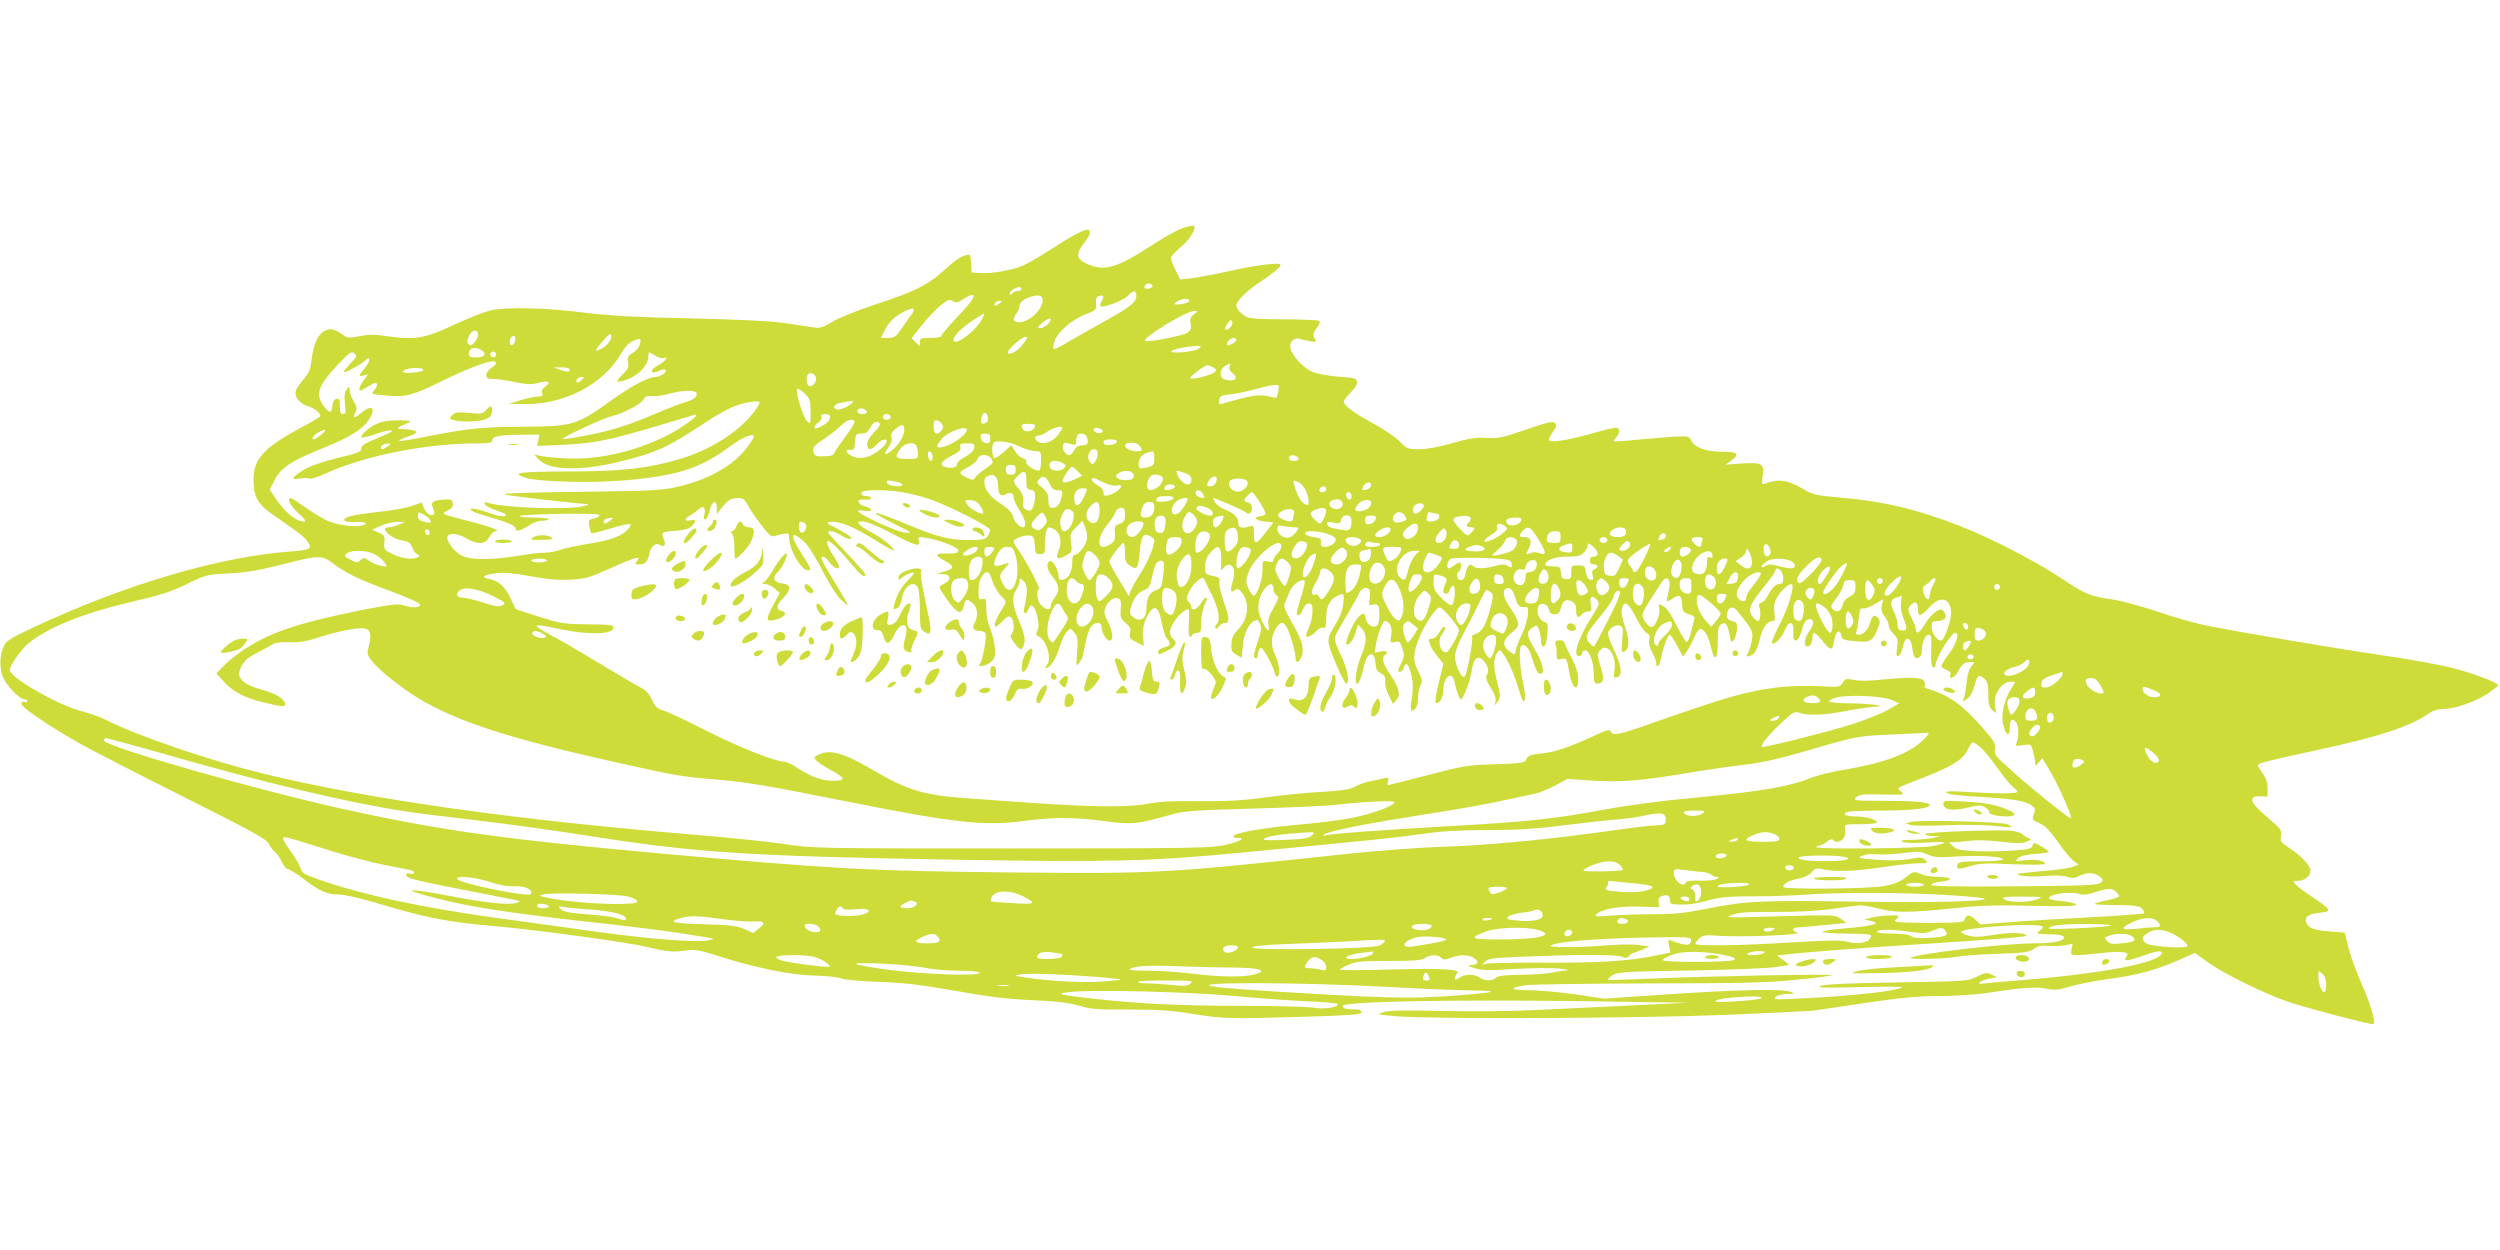 <?xml version="1.0" standalone="no"?>
<!DOCTYPE svg PUBLIC "-//W3C//DTD SVG 20010904//EN"
 "http://www.w3.org/TR/2001/REC-SVG-20010904/DTD/svg10.dtd">
<svg version="1.0" xmlns="http://www.w3.org/2000/svg"
 width="1280pt" height="640pt" viewBox="0 0 1280 640"
 preserveAspectRatio="xMidYMid meet">
<g transform="translate(0,640) scale(0.1,-0.1)"
fill="#cddc39" stroke="none">
<path d="M6055 5232 c-28 -10 -97 -48 -155 -86 -182 -119 -246 -138 -337 -96
-53 24 -56 51 -13 105 29 37 36 56 24 67 -10 11 -77 -23 -184 -93 -58 -37
-125 -77 -150 -88 -56 -24 -162 -43 -220 -39 l-45 3 -3 48 c-3 44 -5 47 -25
41 -32 -9 -55 -25 -124 -87 -77 -69 -144 -101 -345 -167 -87 -29 -184 -68
-215 -87 -46 -28 -65 -34 -93 -30 -19 3 -84 13 -145 22 -73 11 -236 19 -490
25 -287 6 -422 14 -550 30 -189 24 -380 29 -468 12 -33 -7 -118 -40 -190 -74
-150 -71 -202 -80 -347 -59 -61 9 -93 9 -138 0 -54 -11 -62 -11 -88 8 -44 30
-63 34 -93 18 -34 -17 -56 -68 -66 -150 -6 -48 -14 -67 -40 -96 -18 -20 -36
-47 -40 -58 -10 -32 18 -67 62 -81 35 -11 63 -34 63 -50 0 -4 -44 -31 -98 -59
-193 -104 -246 -162 -244 -272 1 -86 23 -122 106 -179 125 -86 156 -110 173
-136 22 -34 12 -40 -95 -48 -363 -28 -836 -167 -1302 -384 -118 -55 -148 -73
-159 -97 -23 -47 -25 -111 -7 -159 18 -46 85 -116 111 -116 8 0 15 -4 15 -10
0 -5 -7 -7 -15 -4 -10 4 -15 0 -15 -10 0 -18 130 -106 295 -201 55 -31 292
-153 527 -271 348 -174 430 -219 442 -241 8 -16 24 -37 36 -48 12 -11 28 -34
35 -52 8 -18 21 -33 29 -33 8 0 45 -23 81 -51 81 -62 120 -79 180 -79 26 0
106 -18 178 -39 274 -82 374 -102 642 -125 219 -20 668 -82 765 -106 93 -23
131 -26 195 -16 44 6 66 2 160 -28 186 -60 376 -99 495 -101 58 -1 118 -8 135
-14 17 -7 100 -15 190 -18 126 -4 209 -13 390 -45 173 -31 272 -43 400 -49
126 -5 188 -13 240 -28 60 -18 94 -21 255 -20 145 0 215 -4 320 -21 163 -27
193 -27 573 -16 238 7 297 12 297 22 0 8 -6 14 -12 15 -7 0 -29 1 -48 2 -24 1
-35 7 -35 17 0 22 547 33 1225 24 l545 -8 -250 -12 c-137 -6 -365 -17 -505
-24 -158 -8 -352 -10 -510 -6 -186 4 -266 3 -295 -6 -39 -12 -39 -12 60 -21
184 -16 1258 -11 1695 7 223 9 421 19 440 21 19 3 141 21 271 40 182 27 269
35 375 35 77 0 184 7 239 15 189 29 258 34 312 23 44 -9 62 -7 122 11 39 12
122 28 185 37 151 19 247 45 361 94 l93 41 64 -46 c78 -58 292 -163 415 -205
103 -34 430 -120 436 -113 11 10 -18 108 -60 202 -26 59 -57 142 -68 186 l-20
80 -75 6 c-83 6 -115 18 -123 48 -7 28 12 41 72 48 62 7 59 14 -44 83 -39 26
-77 55 -84 64 -12 14 -10 16 16 16 32 0 63 26 63 53 0 24 -49 77 -106 113 -46
30 -50 35 -46 64 4 27 -1 36 -38 68 -88 76 -112 102 -108 119 3 14 12 17 41
16 l37 -2 0 42 c0 30 -8 53 -25 77 -14 19 -25 37 -25 41 0 11 42 22 310 80
316 68 474 121 569 188 18 13 45 21 69 21 59 0 162 35 226 77 31 21 56 40 56
44 0 14 -127 62 -237 90 -63 16 -224 45 -357 64 -251 37 -741 120 -908 154
-53 11 -164 43 -246 71 -81 27 -184 55 -227 61 -112 15 -140 27 -267 112 -123
82 -357 203 -508 262 -218 86 -398 129 -615 147 -130 12 -144 15 -194 45 -76
46 -128 53 -194 27 -17 -6 -18 -3 -12 38 10 64 -4 72 -108 65 l-82 -6 28 20
c46 35 35 46 -45 46 -83 0 -143 22 -160 59 -10 21 -15 22 -87 18 -42 -3 -120
-9 -174 -14 -54 -6 -107 -10 -119 -10 -20 0 -20 1 -5 18 23 25 22 52 -1 52
-10 0 -68 -14 -128 -31 -126 -36 -214 -48 -214 -30 0 6 10 25 22 41 16 23 19
32 10 43 -10 12 -34 7 -150 -33 -122 -42 -144 -46 -203 -42 -52 3 -87 -2 -174
-27 -68 -20 -130 -31 -169 -31 -59 0 -64 2 -101 41 -22 22 -82 63 -133 90 -99
54 -152 93 -152 113 0 7 16 28 35 46 22 22 35 42 33 55 -3 18 -13 21 -93 26
-49 4 -109 15 -133 24 -48 20 -107 83 -115 123 -7 32 18 56 48 47 11 -3 35 -9
54 -12 32 -6 33 -5 22 15 -10 18 -8 27 10 52 13 16 19 33 15 37 -4 4 -85 8
-179 8 -118 0 -179 4 -194 12 -31 18 -53 42 -53 58 0 25 54 77 136 131 45 30
85 62 88 71 6 14 -1 15 -61 10 -38 -3 -129 -19 -203 -36 -74 -16 -160 -32
-191 -36 l-56 -6 -26 51 c-14 28 -24 57 -21 64 3 8 27 32 54 55 44 37 78 95
62 105 -4 2 -30 -3 -57 -12z m-154 -297 c0 -5 -9 -11 -21 -13 -20 -3 -27 8
-13 22 10 9 34 3 34 -9z m-671 -15 c0 -5 -8 -10 -18 -10 -10 0 -23 -5 -30 -12
-9 -9 -12 -9 -12 0 0 12 28 31 48 32 6 0 12 -4 12 -10z m588 -38 c-1 -31 -35
-57 -198 -147 -47 -26 -116 -65 -153 -87 -37 -23 -70 -38 -73 -35 -3 3 -1 22
6 41 15 47 88 110 159 137 54 21 56 24 53 54 -3 24 1 34 14 39 24 9 30 -1 15
-25 -7 -12 -10 -24 -7 -27 11 -11 119 30 140 53 29 32 45 31 44 -3z m-839 -14
c-7 -13 -45 -57 -86 -100 -40 -42 -73 -82 -73 -87 0 -7 -23 -11 -55 -11 -50 0
-55 -2 -55 -22 l0 -22 -21 21 -22 21 52 66 c29 37 72 82 96 102 38 30 46 33
63 23 16 -10 25 -9 53 9 46 29 64 29 48 0z m357 8 c17 -44 -59 -126 -118 -126
-31 0 -36 16 -13 46 8 10 15 28 15 39 0 34 105 71 116 41z m752 -18 c-3 -7
-22 -14 -44 -16 -37 -2 -38 -1 -20 13 24 18 69 20 64 3z m-972 -13 c-21 -16
-32 -13 -21 4 3 6 14 11 23 11 15 -1 15 -2 -2 -15z m-455 -64 c-11 -14 -33
-45 -48 -68 -25 -37 -33 -42 -66 -43 l-37 0 19 38 c23 45 53 73 106 100 46 23
57 12 26 -27z m1452 10 c-18 -15 -22 -26 -17 -49 5 -25 2 -33 -19 -47 -22 -14
-206 -50 -214 -41 -16 16 207 152 252 154 19 1 19 0 -2 -17z m-1087 -28 c-27
-53 -124 -128 -142 -110 -13 13 25 57 84 98 37 25 68 44 70 43 2 -1 -3 -15
-12 -31z m338 -24 c-9 -10 -27 -19 -38 -19 -18 1 -16 4 14 30 37 30 55 23 24
-11z m946 7 c0 -16 -28 -42 -36 -33 -7 6 18 47 28 47 5 0 8 -6 8 -14z m-3862
-57 c1 -9 -6 -27 -17 -40 -15 -18 -22 -21 -31 -12 -10 9 -9 18 1 42 15 33 41
38 47 10z m682 -10 c0 -22 -22 -49 -50 -64 -38 -20 -38 -11 3 35 33 39 47 48
47 29z m-492 -21 c-4 -27 -28 -36 -28 -10 0 20 8 32 22 32 5 0 8 -10 6 -22z
m2595 -26 c-27 -34 -73 -56 -73 -35 0 12 61 69 80 75 26 9 24 -1 -7 -40z
m-1957 4 c-3 -14 -20 -33 -36 -43 -26 -15 -29 -22 -24 -48 4 -25 0 -35 -25
-59 -39 -37 -39 -47 -1 -36 74 21 130 77 130 129 0 21 0 21 31 2 18 -11 38
-17 45 -14 33 12 10 -19 -27 -38 -46 -23 -42 -49 5 -28 14 7 29 9 34 5 10 -10
-27 -36 -52 -36 -36 0 -126 -48 -225 -119 -182 -130 -195 -134 -461 -136 -217
-1 -274 -8 -543 -61 -43 -9 -81 -13 -83 -11 -3 3 18 13 46 22 60 20 55 33 -15
37 -53 3 -52 5 20 35 34 13 -95 16 -143 2 -42 -12 -102 -57 -102 -77 0 -6 32
1 71 15 77 27 118 25 54 -2 -116 -49 -125 -54 -125 -73 0 -15 -20 -23 -122
-47 -77 -19 -140 -41 -172 -60 -62 -37 -71 -56 -23 -45 19 4 41 4 48 0 7 -5
43 6 87 26 202 92 515 154 780 154 56 0 72 3 72 14 0 22 33 29 143 30 l99 1
-6 -29 -6 -29 137 6 c156 7 232 23 478 96 94 28 179 54 190 57 45 12 -65 -70
-150 -111 -169 -82 -358 -123 -524 -111 -53 3 -107 9 -121 13 l-25 6 24 -26
c50 -55 212 -60 407 -12 192 46 247 71 446 202 106 70 168 98 241 106 42 5 44
2 21 -33 -73 -109 -225 -210 -390 -259 -168 -50 -293 -64 -571 -65 -264 -1
-300 -6 -220 -33 58 -19 325 -27 487 -14 284 23 404 61 559 176 63 47 121 70
121 49 0 -4 -16 -28 -35 -55 -68 -91 -193 -163 -350 -200 -82 -20 -127 -22
-505 -27 -267 -3 -404 -8 -385 -14 23 -7 342 -44 424 -49 9 -1 0 -5 -19 -10
-83 -21 -427 -9 -496 18 -12 4 -15 2 -12 -8 2 -8 30 -23 62 -33 42 -14 54 -21
43 -27 -9 -5 -36 -2 -68 10 -80 27 -109 33 -109 21 0 -5 33 -19 73 -30 120
-35 157 -51 157 -67 0 -18 32 -9 74 20 16 12 45 21 63 21 18 0 33 4 33 8 0 4
-34 8 -75 8 -41 0 -75 3 -75 8 0 4 92 9 205 11 137 2 205 0 205 -7 0 -6 -13
-13 -30 -17 -27 -6 -29 -9 -23 -38 3 -18 8 -34 10 -36 2 -3 23 1 46 8 158 47
176 49 141 10 -30 -34 -90 -56 -200 -73 -56 -9 -121 -23 -144 -31 -23 -8 -61
-15 -84 -15 -22 0 -84 -7 -136 -16 -129 -21 -235 -22 -282 -1 -35 15 -78 67
-78 94 0 26 48 25 93 -1 61 -36 102 -35 122 4 9 17 23 30 33 31 32 1 -40 27
-155 55 -62 16 -113 31 -113 34 0 4 12 12 26 18 18 9 24 19 22 35 -3 20 -8 22
-48 19 -56 -4 -67 -14 -52 -46 6 -14 7 -28 3 -31 -16 -9 -39 6 -51 34 l-11 28
-52 -18 c-29 -10 -101 -23 -162 -29 -60 -7 -127 -16 -148 -22 -52 -13 -43 -34
14 -31 60 4 84 -8 39 -18 -40 -9 -121 3 -175 25 -20 9 -73 41 -116 71 -71 50
-79 53 -79 34 0 -14 19 -39 47 -66 34 -30 42 -43 30 -43 -43 0 -98 46 -150
124 l-26 39 24 47 c33 65 84 99 237 161 146 59 212 98 245 148 42 62 18 84
-39 36 -34 -29 -45 -27 -28 5 9 17 7 28 -9 56 -12 19 -21 45 -21 57 -1 21 -1
21 -15 3 -11 -14 -13 -34 -9 -73 6 -45 4 -53 -10 -53 -12 0 -16 10 -16 41 0
33 -3 40 -17 37 -12 -2 -19 -14 -21 -36 -4 -39 -14 -40 -41 -5 -49 61 -35 105
66 213 63 67 72 73 87 61 16 -13 14 -17 -19 -51 -19 -20 -35 -39 -35 -43 0
-11 81 32 108 56 32 30 30 -2 -3 -41 -31 -37 -31 -42 -3 -34 l22 5 -22 -30
c-21 -29 -28 -53 -17 -53 2 0 19 9 37 20 18 11 36 20 41 20 12 0 8 -23 -9 -41
-14 -16 -11 -18 63 -24 100 -10 137 0 290 76 168 82 273 117 273 90 0 -5 -11
-16 -25 -25 -14 -9 -25 -25 -25 -36 0 -16 7 -20 34 -20 19 0 69 -7 111 -16 62
-13 86 -14 122 -4 53 13 67 6 35 -19 -15 -11 -21 -23 -16 -34 5 -14 0 -17 -22
-17 -16 0 -56 -9 -89 -19 l-60 -19 80 -1 c208 -2 406 102 497 262 18 31 39 53
60 62 39 16 42 14 34 -19z m3054 24 c0 -12 -40 -34 -47 -26 -9 8 17 36 33 36
8 0 14 -4 14 -10z m-190 -44 c-18 -17 -158 -30 -141 -13 10 10 73 23 131 26
21 1 22 -1 10 -13z m-3679 -6 c34 -19 23 -40 -21 -40 -33 0 -40 3 -40 19 0 28
28 38 61 21z m79 -25 c0 -8 -7 -15 -15 -15 -8 0 -15 7 -15 15 0 8 7 15 15 15
8 0 15 -7 15 -15z m3756 -62 c-5 -11 1 -23 16 -35 31 -23 12 -43 -31 -33 -25
5 -31 12 -31 33 0 24 15 39 49 51 2 0 0 -7 -3 -16z m-85 -4 c16 -8 18 -13 9
-24 -12 -14 -118 -41 -127 -32 -6 6 75 67 89 67 5 0 18 -5 29 -11z m-4044 -14
c-2 -5 -28 -11 -57 -13 -45 -3 -52 -1 -42 11 14 16 104 18 99 2z m748 6 c9
-16 -8 -18 -45 -5 l-35 13 37 0 c20 1 39 -3 43 -8z m1263 -47 c3 -23 -21 -49
-38 -39 -11 7 -14 48 -3 59 13 13 38 1 41 -20z m-1201 -11 c-9 -9 -19 -14 -23
-11 -10 10 6 28 24 28 15 0 15 -1 -1 -17z m3568 -55 c-4 -18 -8 -34 -9 -35 0
-1 -21 3 -46 9 -45 10 -88 3 -228 -38 -21 -6 -23 -4 -20 17 3 21 10 25 58 30
30 3 89 16 130 27 41 12 85 21 98 21 21 1 23 -2 17 -31z m-2423 -15 c25 -24
28 -34 28 -92 0 -65 0 -65 -19 -46 -23 24 -63 165 -48 165 6 0 24 -12 39 -27z
m-557 7 c11 -18 -15 -39 -59 -50 -22 -6 -86 -31 -141 -54 -165 -72 -265 -101
-450 -131 -22 -4 -37 -4 -34 -1 16 16 213 107 251 115 59 14 150 62 163 86 8
16 18 19 47 17 20 -2 58 4 85 12 57 17 129 20 138 6z m800 -50 c-11 -18 -66
-42 -82 -36 -27 11 -7 31 38 37 24 3 45 7 47 7 2 1 0 -3 -3 -8z m73 -47 c2 -8
-6 -13 -22 -13 -17 0 -26 5 -26 16 0 19 41 16 48 -3z m620 -31 c2 -13 -3 -25
-13 -28 -22 -9 -27 -1 -19 30 7 31 28 29 32 -2z m-808 6 c0 -21 -13 -34 -47
-52 -25 -12 -33 -13 -33 -4 0 7 9 19 21 26 12 8 18 19 15 28 -4 10 2 14 19 14
14 0 25 -6 25 -12z m310 -3 c0 -8 -9 -15 -20 -15 -11 0 -20 7 -20 15 0 8 9 15
20 15 11 0 20 -7 20 -15z m-187 -32 c-3 -10 -28 -47 -54 -82 -27 -35 -49 -69
-49 -75 0 -6 -20 -12 -49 -12 -42 -2 -50 1 -55 19 -7 27 -4 31 62 76 31 21 68
51 81 65 29 30 74 37 64 9z m450 -5 c8 -12 7 -21 -2 -32 -23 -28 -41 -19 -41
20 0 28 4 35 16 32 9 -2 22 -10 27 -20z m-318 3 c3 -6 -10 -26 -30 -45 -22
-22 -35 -45 -35 -61 0 -32 20 -32 50 0 23 25 50 33 50 16 0 -20 -59 -68 -97
-79 -29 -9 -48 -9 -71 -1 -37 13 -52 40 -19 36 19 -2 22 3 25 41 3 39 5 42 32
42 23 0 33 7 45 30 15 30 38 39 50 21z m125 -32 c0 -30 -26 -74 -61 -103 -39
-33 -50 -26 -20 14 15 21 20 38 15 52 -4 15 1 26 22 43 32 26 44 24 44 -6z
m670 24 c-1 -35 -62 -44 -68 -10 -3 14 4 17 32 17 20 0 36 -3 36 -7z m126 -38
c-23 -36 -60 -57 -93 -53 -33 4 -47 38 -15 38 11 0 30 9 43 19 22 17 67 31 78
24 2 -1 -4 -14 -13 -28z m-476 14 c0 -20 -60 -67 -105 -82 -53 -18 -60 -6 -22
37 31 37 127 70 127 45z m689 2 c9 -6 10 -10 2 -16 -15 -8 -41 1 -41 15 0 12
20 13 39 1z m-3994 -26 c-16 -14 -34 -25 -38 -25 -16 0 0 25 24 37 39 20 46
14 14 -12z m3425 -21 c0 -21 -4 -25 -22 -22 -15 2 -24 11 -26 26 -3 18 1 22
22 22 21 0 26 -5 26 -26z m494 10 c12 -32 6 -44 -22 -44 -20 0 -33 -7 -42 -25
-7 -14 -19 -25 -25 -25 -19 0 -37 27 -33 47 4 19 9 20 46 8 18 -5 22 -3 22 18
0 13 3 27 7 30 12 13 41 7 47 -9z m154 -26 c-7 -20 -68 -23 -68 -4 0 12 10 16
36 16 24 0 34 -4 32 -12z m-500 -23 c30 -14 67 -25 83 -25 28 0 29 -1 29 -50
0 -28 -5 -50 -10 -50 -24 0 -71 32 -66 45 3 8 -4 15 -17 19 -12 3 -30 19 -40
36 l-19 31 -39 -36 c-22 -20 -44 -33 -49 -30 -11 7 -14 68 -3 78 14 15 81 6
131 -18z m623 -6 c9 -17 6 -19 -24 -19 -46 0 -78 34 -39 42 27 6 52 -3 63 -23z
m-3855 6 c-23 -17 -36 -19 -36 -6 0 11 18 19 40 20 11 0 10 -3 -4 -14z m2708
-1 c3 -9 6 -27 6 -40 0 -22 -3 -24 -55 -24 -62 0 -68 10 -34 54 23 30 73 36
83 10z m294 -6 c-2 -15 -18 -31 -45 -46 -24 -13 -43 -29 -43 -37 0 -17 -20
-24 -53 -18 -41 8 -32 30 24 59 40 20 50 29 46 45 -4 16 0 19 35 19 35 0 39
-2 36 -22z m632 -31 c0 -13 -6 -31 -13 -41 -12 -16 -14 -16 -26 -2 -19 22 -6
66 19 66 14 0 20 -7 20 -23z m-845 -15 c0 -31 -19 -28 -23 4 -3 18 0 25 10 22
7 -3 13 -14 13 -26z m1135 -6 c0 -39 -2 -41 -47 -51 -30 -6 -33 -4 -33 17 0
39 22 59 73 67 4 0 7 -14 7 -33z m-833 -6 c11 -17 8 -23 -32 -50 -24 -17 -48
-37 -53 -46 -8 -14 -12 -13 -45 2 -42 20 -40 27 13 54 21 11 41 29 45 40 8 27
56 27 72 0z m1571 3 c2 -8 -6 -13 -22 -13 -17 0 -26 5 -26 16 0 19 41 16 48
-3z m-1207 -24 c16 -8 18 -13 8 -25 -16 -19 -65 -18 -73 2 -13 33 24 46 65 23z
m-241 -34 c0 -20 -5 -25 -25 -25 -20 0 -25 5 -25 25 0 20 5 25 25 25 20 0 25
-5 25 -25z m318 -8 l22 -23 -35 -17 c-38 -18 -65 -22 -65 -9 0 13 39 72 48 72
5 0 18 -10 30 -23z m-263 -48 c0 -38 3 -44 23 -47 17 -3 22 -10 22 -32 0 -16
-4 -40 -10 -54 -8 -21 -13 -24 -32 -17 -19 7 -22 15 -20 43 2 26 -3 43 -22 65
-32 38 -32 40 -3 68 31 32 42 25 42 -26z m550 26 c0 -15 -8 -21 -33 -23 -18
-2 -40 2 -49 9 -13 12 -13 14 4 26 27 21 78 13 78 -12z m262 13 c24 -9 33 -18
33 -35 0 -44 -55 -21 -73 30 -8 20 -4 21 40 5z m-969 -20 c7 -7 12 -26 12 -42
0 -46 13 -61 39 -47 25 14 41 7 41 -18 0 -9 14 -38 30 -64 17 -26 30 -57 30
-67 0 -43 -52 -10 -65 40 -4 16 -26 38 -60 60 -57 37 -85 73 -85 113 0 23 7
29 41 36 3 0 10 -4 17 -11z m845 6 c20 -7 10 -41 -16 -59 -43 -30 -66 -10 -48
38 10 27 32 34 64 21z m-588 -12 c6 -4 16 -19 22 -34 9 -21 20 -28 39 -28 24
0 26 -3 20 -32 -8 -39 -23 -58 -47 -58 -13 0 -20 8 -20 23 -1 12 -2 30 -3 40
-1 9 -14 28 -31 41 -25 20 -28 26 -16 40 15 18 21 19 36 8z m361 -38 c13 4 24
2 24 -2 0 -15 -34 -40 -62 -47 -24 -6 -28 -4 -28 14 0 13 -11 26 -30 36 -16 9
-30 22 -30 30 0 12 11 10 51 -11 33 -16 60 -23 75 -20z m514 37 c0 -23 -14
-41 -31 -41 -22 0 -23 4 -9 31 11 19 40 27 40 10z m157 -17 c9 -25 -30 -58
-60 -50 -30 7 -46 44 -26 57 24 15 79 10 86 -7z m-1798 0 c37 -8 42 -24 7 -24
-31 0 -56 10 -56 21 0 11 7 11 49 3z m2062 -4 c24 -13 49 -61 49 -95 0 -23 -2
-25 -21 -15 -19 11 -37 42 -53 98 -8 25 -4 27 25 12z m369 -14 c0 -8 -7 -17
-16 -20 -28 -11 -35 -7 -24 14 12 23 40 27 40 6z m-1005 -6 c3 -5 -6 -12 -20
-16 -29 -7 -41 -1 -30 15 8 14 42 14 50 1z m775 -15 c0 -8 -9 -15 -20 -15 -13
0 -18 5 -14 15 4 8 12 15 20 15 8 0 14 -7 14 -15z m-1237 -32 c-24 -60 -53
-67 -53 -14 0 33 16 51 46 51 23 0 23 -1 7 -37z m-911 13 c40 -8 102 -25 138
-39 102 -38 290 -136 290 -150 0 -7 -6 -22 -14 -33 -12 -16 -27 -19 -103 -19
-95 1 -155 16 -313 82 -186 77 -211 76 -54 -3 88 -44 88 -44 44 -40 -42 4
-224 88 -237 109 -3 4 11 5 31 2 46 -9 49 11 4 23 -18 4 -33 15 -33 23 0 10 9
13 33 11 18 -2 32 1 32 7 0 6 -11 11 -25 11 -16 0 -25 6 -25 15 0 20 129 21
232 1z m1518 -7 c10 -18 9 -20 -12 -17 -12 2 -24 11 -26 21 -5 24 25 22 38 -4z
m289 -39 c38 -61 38 -68 6 -72 -42 -5 -29 -23 20 -28 l45 -5 -38 -49 c-50 -67
-62 -69 -62 -11 0 43 -1 46 -22 40 -13 -4 -25 -7 -28 -7 -23 0 -30 5 -30 25 0
28 -22 50 -72 70 -20 8 -41 25 -48 36 -6 12 -9 21 -8 21 10 0 155 -63 163 -71
17 -17 35 -9 35 17 0 17 -6 28 -20 31 -11 3 -20 8 -20 11 0 9 32 42 41 42 4 0
21 -23 38 -50z m471 29 c0 -24 -23 -21 -28 4 -2 10 3 17 12 17 10 0 16 -9 16
-21z m-912 -11 c-5 -15 -88 -24 -88 -10 0 16 13 22 53 22 26 0 37 -4 35 -12z
m-2182 -30 c9 -18 39 -64 68 -101 41 -55 55 -67 71 -62 11 4 32 9 48 12 23 4
27 2 27 -17 0 -62 61 -170 96 -170 21 0 18 8 -31 84 -63 97 -59 125 9 65 22
-18 58 -75 95 -147 33 -65 75 -132 95 -151 20 -19 36 -32 36 -28 0 4 -24 47
-54 95 -76 124 -90 152 -73 152 7 0 23 -13 35 -30 25 -33 56 -42 45 -12 -3 9
-14 29 -24 43 -10 15 -23 38 -29 53 -22 58 29 17 128 -102 41 -49 62 -64 62
-42 0 5 -43 54 -95 108 -52 55 -95 102 -95 106 0 13 36 5 65 -14 32 -21 60
-27 50 -10 -4 6 -34 25 -68 43 -60 31 -61 32 -31 35 44 4 119 -27 224 -93 50
-32 93 -55 96 -53 8 9 -64 67 -114 92 -27 14 -54 32 -61 40 -12 14 -10 16 18
16 18 0 77 -24 145 -60 125 -66 151 -73 141 -39 -7 20 -4 21 31 16 69 -9 175
-50 171 -67 -2 -11 -16 -15 -60 -14 -64 1 -64 -8 -2 -42 43 -23 40 -35 -11
-51 l-39 -11 33 -1 c40 -1 45 -32 7 -49 -14 -6 -25 -15 -25 -20 0 -4 20 -36
45 -70 48 -66 69 -72 80 -21 8 34 15 36 45 11 25 -20 30 -65 10 -102 -14 -26
-5 -40 26 -40 14 0 27 -6 30 -14 7 -18 -15 -137 -28 -153 -8 -9 -6 -13 4 -13
30 0 67 26 71 50 7 31 -7 103 -27 152 -9 21 -16 62 -16 92 0 49 -2 54 -20 49
-18 -5 -20 0 -20 44 0 51 20 93 45 93 8 0 19 -18 25 -42 7 -24 26 -58 43 -76
31 -32 31 -33 14 -60 -56 -87 -60 -132 -6 -74 25 26 34 31 45 21 17 -14 19
-70 3 -86 -8 -8 -4 -21 16 -47 30 -40 40 -39 50 3 4 21 -2 49 -20 93 -42 98
-47 137 -24 174 10 17 19 39 19 49 0 17 1 17 21 -1 21 -19 22 -57 3 -136 -7
-32 11 -39 21 -8 11 36 32 21 45 -33 9 -41 10 -59 1 -75 -9 -18 -8 -23 9 -32
42 -22 67 -119 38 -148 -8 -8 -9 -12 -1 -12 20 0 53 52 69 109 9 31 25 65 36
76 19 20 19 20 39 -4 17 -21 19 -34 14 -100 -6 -71 -5 -75 10 -56 9 11 18 29
20 40 23 131 39 165 77 165 12 0 18 -7 18 -23 0 -24 25 -67 40 -67 22 0 19 42
-5 91 -23 45 -25 55 -14 81 13 33 43 52 66 44 11 -5 14 -18 11 -54 -3 -42 0
-50 25 -71 23 -20 28 -30 23 -53 -5 -25 -1 -30 33 -46 l38 -19 -5 42 c-5 48 9
98 37 135 27 34 46 15 60 -62 6 -33 17 -68 26 -78 23 -25 18 -38 -15 -45 -16
-4 -30 -13 -30 -21 0 -18 3 -18 50 6 42 22 50 40 25 60 -8 7 -15 21 -15 33 0
38 63 117 94 117 5 0 6 -30 3 -70 -5 -63 2 -87 18 -60 3 6 15 10 26 10 16 0
19 7 19 50 0 28 7 67 15 87 17 41 18 43 8 43 -5 0 -16 -14 -25 -30 -17 -29
-48 -41 -48 -18 0 6 -7 19 -15 28 -13 14 -12 21 6 56 17 35 64 76 72 63 1 -2
19 -39 40 -82 38 -78 47 -133 25 -155 -6 -6 -8 -15 -4 -19 4 -4 12 0 17 10 6
9 19 17 29 17 27 0 26 27 -6 114 -14 39 -23 81 -21 94 5 24 2 26 -45 36 -25 6
-28 11 -28 45 0 28 8 49 26 70 45 54 62 34 56 -69 -1 -23 0 -24 13 -7 18 25
49 18 53 -13 2 -13 -1 -42 -8 -63 -13 -43 -8 -56 13 -38 11 8 18 7 30 -7 48
-52 41 -140 -15 -196 -22 -22 -31 -41 -33 -71 -2 -36 1 -43 25 -57 l27 -16 6
58 c5 64 28 114 57 130 17 9 22 7 31 -14 9 -19 7 -37 -10 -87 -23 -70 -26 -89
-11 -89 6 0 10 8 10 18 0 9 4 23 9 31 7 10 17 0 40 -40 17 -30 33 -66 37 -82
3 -15 10 -25 15 -21 16 9 10 62 -12 109 -24 50 -22 99 6 141 28 44 48 30 74
-50 13 -40 24 -85 24 -99 0 -32 12 -35 27 -8 21 41 11 85 -41 176 -42 73 -49
92 -40 109 5 12 17 38 25 59 13 31 45 57 72 57 9 0 3 -32 -20 -105 -19 -61
-21 -75 -9 -75 8 0 19 13 24 30 7 19 18 30 30 30 16 0 19 -7 19 -42 0 -24 -9
-62 -20 -85 -17 -38 -17 -43 -3 -43 9 0 27 12 40 26 13 15 30 23 38 20 12 -4
15 5 15 44 0 61 16 97 51 116 40 20 42 19 37 -36 -4 -34 -17 -69 -43 -111 -30
-49 -36 -67 -32 -95 7 -40 78 -203 90 -204 20 0 4 83 -29 149 -22 44 -33 78
-29 90 3 11 31 60 61 111 30 50 59 102 64 115 10 26 45 34 53 13 2 -7 2 -28
-1 -47 -4 -30 -3 -33 16 -27 11 4 23 2 28 -5 10 -17 8 -89 -4 -101 -18 -18
-52 1 -59 33 -7 35 -13 36 -42 5 -23 -24 -66 -125 -57 -134 11 -11 36 22 47
61 l11 40 20 -21 c27 -26 26 -72 -2 -138 -25 -57 -38 -144 -22 -144 10 0 23
33 37 95 15 67 52 75 57 13 2 -34 8 -45 28 -55 19 -10 24 -19 22 -42 -2 -16 6
-48 19 -72 l21 -43 19 22 c22 28 12 62 -38 136 -33 49 -41 80 -23 91 22 14 9
26 -21 20 l-31 -7 7 43 c9 53 34 119 45 119 25 0 40 -33 33 -72 -6 -40 -5 -41
19 -35 22 6 26 2 38 -33 11 -34 11 -43 -7 -79 -17 -34 -18 -41 -6 -41 8 0 17
9 20 20 11 41 29 18 43 -55 5 -22 4 -66 -1 -99 -11 -64 -7 -75 16 -56 9 7 15
29 15 54 0 22 6 52 13 66 10 21 9 31 -10 69 -27 53 -29 84 -7 148 24 74 93
183 115 183 17 0 99 -98 99 -119 0 -19 -53 -111 -64 -111 -35 0 -48 60 -21 96
16 21 19 34 8 34 -5 0 -16 -14 -25 -30 -10 -18 -25 -30 -37 -30 -18 0 -19 -3
-10 -27 5 -16 23 -45 40 -65 l29 -37 -24 -98 c-15 -63 -20 -99 -13 -102 17 -6
37 30 37 67 0 65 43 100 56 45 12 -55 26 -93 34 -93 12 0 49 99 56 151 8 61
35 79 63 42 22 -28 26 -50 12 -72 -6 -9 1 -30 21 -62 21 -32 29 -56 25 -71 -6
-22 -5 -22 8 -4 19 25 18 37 0 106 -19 70 -19 121 -1 146 15 19 15 19 30 -1
27 -35 59 -107 82 -185 17 -57 24 -70 30 -56 4 11 2 44 -5 75 -19 80 -26 190
-13 203 16 16 39 -6 52 -50 22 -71 33 -92 46 -92 26 0 14 56 -27 124 -44 73
-46 91 -12 113 21 14 23 14 33 -12 5 -14 10 -40 10 -56 0 -16 5 -29 10 -29 13
0 17 13 23 72 4 40 1 48 -14 53 -45 15 -51 100 -7 93 14 -2 24 -12 28 -28 4
-18 13 -25 30 -25 18 0 26 7 32 33 10 38 28 48 57 32 15 -8 21 -21 21 -45 0
-38 10 -44 30 -20 7 8 21 15 32 15 16 0 18 5 13 34 -8 41 6 53 30 26 17 -19
16 -22 -29 -94 -68 -109 -95 -196 -61 -196 8 0 15 7 15 15 0 8 7 15 16 15 22
0 44 -61 44 -120 0 -44 3 -50 20 -50 30 0 35 26 16 84 -20 65 -20 71 0 90 35
36 82 -33 70 -105 -6 -35 -4 -40 11 -37 32 6 27 54 -13 139 -28 61 -35 85 -28
97 16 24 39 36 59 28 15 -6 17 -15 11 -72 -5 -52 -4 -65 6 -62 30 10 33 56 9
127 -16 44 -22 77 -17 94 12 47 33 33 75 -50 17 -34 40 -67 51 -73 15 -8 19
-17 14 -35 -4 -16 2 -39 15 -65 12 -22 21 -47 21 -55 0 -33 19 -12 25 28 9 50
34 117 45 117 4 0 21 -25 37 -56 l30 -56 21 29 c11 16 28 48 37 71 10 23 23
42 31 42 20 0 42 -38 55 -97 18 -77 34 -61 34 32 0 63 3 80 18 89 22 14 33 -1
43 -57 5 -34 8 -37 20 -25 8 8 15 31 17 53 2 32 -2 40 -18 43 -30 6 -38 18
-31 46 7 30 30 34 50 9 80 -98 85 -108 74 -159 -6 -27 -15 -55 -20 -61 -17
-21 16 -16 35 5 9 10 21 42 28 71 11 55 37 91 65 91 12 0 14 8 9 43 -4 30 -1
52 12 76 18 35 68 79 78 69 13 -13 -19 -121 -61 -201 -25 -49 -44 -92 -42 -98
6 -18 49 23 65 62 22 56 49 50 45 -9 -5 -62 28 -52 44 13 8 36 22 55 39 55 24
0 24 -28 -1 -61 -26 -36 -32 -79 -10 -79 15 0 26 21 26 51 0 30 14 23 55 -27
41 -50 47 -48 59 19 7 40 29 46 34 10 3 -17 13 -21 70 -26 76 -8 90 0 116 64
13 30 13 39 2 54 -16 22 -32 14 -41 -22 -9 -36 -33 -63 -58 -63 -14 0 -17 4
-12 18 4 9 9 41 12 70 5 41 9 52 21 47 8 -3 35 6 59 21 l45 26 -7 -31 c-5 -23
-1 -37 14 -57 12 -15 21 -35 21 -46 0 -10 11 -30 25 -44 21 -21 24 -30 18 -71
-5 -36 -3 -45 8 -41 7 2 17 24 22 47 11 57 40 54 48 -6 6 -49 12 -58 34 -50 9
4 15 19 15 36 0 42 17 81 35 81 13 0 15 -14 13 -81 -2 -59 1 -83 10 -86 6 -3
12 3 12 12 0 34 80 165 101 165 23 0 6 -57 -31 -106 -22 -29 -40 -58 -40 -64
0 -6 12 -15 26 -20 17 -7 24 -15 20 -25 -11 -30 24 -14 40 18 20 38 31 47 63
47 24 0 24 0 5 -21 -12 -13 -21 -43 -25 -82 -3 -34 -10 -71 -14 -82 -9 -19 -8
-19 15 -4 16 11 30 34 39 68 15 55 24 61 53 34 14 -12 18 -31 18 -78 0 -51 4
-65 21 -81 22 -19 22 -19 15 9 -16 64 28 137 82 137 23 0 23 0 5 -27 -44 -65
-62 -150 -43 -207 15 -46 30 -46 30 -2 0 40 12 52 31 30 15 -18 17 -68 5 -103
-8 -22 -7 -23 32 -16 40 6 41 6 51 -32 6 -21 11 -47 11 -58 1 -19 1 -19 19 2
l18 21 41 -69 c40 -66 116 -239 105 -239 -11 0 -183 137 -286 229 -101 89
-108 97 -103 126 5 26 -3 40 -67 113 -103 117 -172 165 -285 198 -7 2 -10 9
-7 14 4 6 1 17 -5 25 -15 18 -77 19 -218 5 -63 -7 -115 -7 -141 -1 -38 8 -43
7 -57 -15 -16 -23 -18 -23 -123 -17 -64 3 -148 1 -207 -6 -164 -21 -248 -44
-664 -190 -154 -54 -184 -60 -193 -36 -5 12 -21 8 -84 -22 -131 -60 -205 -85
-273 -91 -53 -6 -67 -11 -74 -28 -9 -20 -19 -22 -160 -27 -141 -4 -165 -8
-347 -56 -108 -28 -199 -51 -202 -51 -3 0 -3 9 0 21 5 17 2 19 -18 15 -13 -3
-46 -11 -74 -16 -27 -6 -64 -19 -80 -29 -23 -13 -63 -19 -160 -25 -72 -3 -202
-16 -290 -28 -124 -17 -202 -21 -345 -20 -138 2 -206 -2 -269 -14 -91 -18
-286 -16 -586 5 -82 6 -216 15 -296 21 -258 17 -335 39 -522 149 -156 91 -227
109 -287 71 -13 -8 -13 -12 3 -27 10 -10 43 -31 74 -48 31 -16 56 -34 57 -40
2 -17 -74 -17 -127 0 -27 9 -73 32 -101 51 -28 19 -59 34 -68 34 -48 0 -225
70 -394 155 -103 53 -206 101 -227 107 -31 9 -43 20 -59 55 -15 32 -32 50 -62
65 -22 11 -115 66 -206 121 -91 55 -205 122 -255 148 -101 55 -93 59 51 28
147 -31 274 -28 274 7 0 15 -4 16 -160 18 -91 1 -120 6 -222 39 l-118 38 -25
54 c-30 63 -62 92 -112 101 -45 8 -27 21 43 30 35 4 88 -1 168 -16 85 -16 141
-21 204 -18 80 4 97 9 215 62 125 56 154 63 127 31 -11 -13 -9 -15 13 -15 30
0 45 16 53 59 7 35 32 54 54 41 22 -13 30 -2 20 26 -16 40 -14 41 54 46 45 3
71 10 85 22 28 26 26 40 -4 32 -31 -8 -33 9 -2 25 12 6 32 20 43 31 26 23 39
10 30 -29 -5 -18 -3 -24 6 -21 7 2 17 23 22 46 12 50 36 57 36 11 l0 -32 22
29 c33 43 50 53 85 54 27 0 35 -6 49 -32z m2254 27 c0 -16 -33 -66 -49 -74
-35 -19 -44 26 -11 59 18 18 60 28 60 15z m794 -20 c7 -19 -19 -38 -43 -30
-29 9 -34 34 -8 44 26 10 43 5 51 -14z m-1879 9 c19 -8 50 -64 35 -64 -21 0
-70 30 -80 50 -9 17 -8 20 9 20 11 0 27 -3 36 -6z m2025 -6 c0 -24 -16 -38
-48 -44 -37 -7 -43 8 -15 38 18 20 63 25 63 6z m-1390 -42 c0 -50 -21 -76 -48
-59 -26 16 -26 52 -1 79 34 37 49 31 49 -20z m280 16 c0 -34 -16 -52 -47 -52
-25 0 -29 14 -13 54 7 19 17 26 35 26 21 0 25 -5 25 -28z m1380 8 c0 -12 -29
-40 -41 -40 -19 0 -21 31 -3 44 18 14 44 11 44 -4z m-1105 -12 c27 -12 34 -38
10 -38 -25 0 -76 30 -70 40 8 13 29 13 60 -2z m-690 -56 c-6 -34 -27 -62 -47
-62 -16 0 -26 44 -16 70 16 41 28 51 50 39 16 -9 19 -17 13 -47z m265 22 c0
-30 -5 -37 -28 -46 -24 -9 -27 -15 -24 -48 3 -30 -1 -41 -19 -54 -74 -51 -82
24 -12 108 14 17 29 40 34 53 5 14 17 23 29 23 16 0 20 -7 20 -36z m866 9 c-3
-8 -6 -21 -6 -29 0 -17 -20 -18 -55 -2 -29 13 -28 28 4 44 29 15 64 6 57 -13z
m164 12 c0 -20 -22 -65 -32 -65 -11 0 -48 38 -48 50 0 12 36 28 63 29 9 1 17
-6 17 -14z m-4586 -50 c4 -12 0 -14 -22 -9 -38 9 -42 13 -42 35 0 18 2 19 29
5 16 -9 31 -22 35 -31z m3156 -2 c0 -7 -9 -22 -20 -33 -16 -16 -25 -18 -40
-10 -27 14 -25 29 7 62 26 27 29 28 40 12 7 -10 13 -24 13 -31z m752 30 c22
-20 23 -42 2 -71 -37 -53 -81 -4 -50 57 19 36 23 37 48 14z m1082 -5 c12 -20
10 -23 -27 -32 -32 -8 -47 15 -27 40 16 18 39 15 54 -8z m162 12 c19 0 18 -26
-2 -34 -31 -12 -56 -7 -50 10 3 9 6 20 6 26 0 6 7 7 16 4 9 -3 22 -6 30 -6z
m-1391 -21 c4 -6 4 -26 0 -45 -5 -29 -10 -35 -28 -32 -17 2 -23 11 -25 37 -3
33 9 51 35 51 6 0 15 -5 18 -11z m290 -19 c-19 -37 -45 -40 -45 -6 0 23 12 32
48 35 9 1 9 -6 -3 -29z m665 6 c0 -45 -9 -56 -43 -50 -66 11 -75 14 -81 29 -5
13 0 15 30 9 30 -6 36 -4 41 15 8 32 53 29 53 -3z m123 5 c-3 -10 -16 -21 -29
-24 -20 -3 -24 0 -24 19 0 20 5 24 29 24 24 0 28 -4 24 -19z m487 5 c0 -8 -4
-18 -10 -21 -17 -10 -11 -25 10 -25 25 0 25 -5 1 -29 -18 -18 -19 -17 -55 20
-40 43 -44 55 -18 62 39 10 72 7 72 -7z m-4404 -11 c-23 -17 -36 -19 -36 -6 0
11 18 19 40 20 11 0 10 -3 -4 -14z m4664 7 c0 -15 -24 -32 -46 -32 -25 0 -39
14 -29 30 7 12 75 14 75 2z m-5745 -27 c-16 -8 -40 -14 -52 -15 -13 0 -23 -4
-23 -8 0 -20 51 -54 88 -59 34 -5 43 -11 51 -34 6 -16 17 -32 25 -35 28 -11 6
-24 -37 -24 -24 0 -62 10 -87 23 -43 21 -45 24 -42 59 3 34 0 39 -30 51 l-33
15 45 20 c25 11 63 21 85 20 l40 0 -30 -13z m2082 -5 c4 -21 -13 -44 -26 -36
-6 4 -11 18 -11 32 0 19 5 25 17 22 10 -2 19 -10 20 -18z m1438 -72 c-8 -34
-42 -78 -61 -78 -10 0 -14 -12 -14 -37 0 -50 -20 -87 -48 -91 -17 -3 -22 2
-22 18 0 30 -29 82 -43 77 -23 -7 -18 -44 13 -81 35 -45 37 -71 10 -106 -11
-14 -20 -33 -20 -42 0 -25 -25 -22 -50 4 -20 22 -27 72 -11 82 9 6 -66 145
-110 208 -11 14 -19 30 -19 36 0 14 54 34 82 30 20 -3 23 -9 26 -49 3 -42 5
-46 27 -46 24 0 25 3 25 56 0 31 5 63 10 71 8 13 13 13 37 0 33 -18 42 -65 22
-112 -16 -39 -5 -46 37 -23 33 18 34 19 28 66 -6 45 -4 50 26 80 l32 33 14
-34 c8 -19 12 -46 9 -62z m289 84 c8 -14 -35 -72 -55 -72 -28 0 -41 32 -23 58
15 22 67 31 78 14z m1406 -24 c0 -46 -60 -78 -75 -41 -4 12 2 25 20 40 33 29
55 29 55 1z m444 9 c16 -12 16 -14 -6 -34 -29 -27 -98 -57 -98 -43 0 6 16 20
36 32 19 11 33 26 30 33 -9 25 11 32 38 12z m-1077 -7 c24 0 25 -1 11 -22 -8
-11 -24 -25 -35 -29 -27 -10 -63 15 -63 43 0 18 4 20 31 14 17 -3 43 -6 56 -6z
m-289 -42 c3 -30 -2 -43 -23 -64 -33 -33 -45 -21 -45 43 0 30 5 45 18 52 30
19 47 8 50 -31z m782 33 c0 -18 -32 -41 -56 -41 -30 0 -31 14 -2 34 25 18 58
21 58 7z m281 -47 c-12 -28 -51 -33 -51 -7 0 9 10 27 22 40 19 21 23 22 31 7
6 -10 5 -25 -2 -40z m473 -1 c42 -68 46 -88 14 -77 -28 9 -38 9 -60 -1 -16 -6
-16 -5 -2 24 20 39 12 61 -21 61 -29 0 -31 7 -8 32 26 29 39 22 77 -39z m449
45 c8 -25 -5 -38 -38 -38 -41 0 -55 18 -30 37 24 16 62 17 68 1z m-6123 -13
c0 -8 -4 -15 -9 -15 -5 0 -11 7 -15 15 -3 9 0 15 9 15 8 0 15 -7 15 -15z
m3988 -4 c26 -16 -26 -101 -62 -101 -3 0 -6 16 -6 35 0 60 31 90 68 66z m604
-3 c22 -6 43 -18 46 -26 7 -18 -24 -42 -55 -42 -18 0 -22 5 -20 23 2 19 -4 23
-37 27 -22 3 -41 11 -44 18 -5 16 57 16 110 0z m1198 -18 c0 -28 -3 -30 -35
-30 -24 0 -35 5 -35 14 0 32 13 46 41 46 26 0 29 -4 29 -30z m-2080 -16 c0
-31 -33 -112 -69 -167 -22 -34 -45 -75 -51 -91 l-10 -28 -50 82 c-28 46 -50
88 -50 95 0 14 61 95 72 95 4 0 8 -22 8 -49 0 -40 4 -53 22 -65 38 -27 45 -20
52 55 8 94 18 111 51 96 14 -7 25 -17 25 -23z m2620 22 c0 -7 -9 -16 -20 -19
-22 -6 -23 -5 -14 17 8 20 34 21 34 2z m-2480 -30 c0 -25 -41 -66 -66 -66 -15
0 -18 29 -8 68 5 17 14 22 40 22 29 0 34 -3 34 -24z m904 18 c22 -8 20 -21 -4
-34 -24 -13 -60 3 -60 25 0 16 35 20 64 9z m805 -3 c18 -12 5 -48 -22 -63 -23
-12 -97 -28 -97 -21 0 2 13 15 29 29 17 14 33 34 36 44 7 21 31 26 54 11z
m471 -6 c0 -8 -9 -15 -20 -15 -11 0 -20 7 -20 15 0 8 9 15 20 15 11 0 20 -7
20 -15z m486 -1 c-3 -9 -6 -20 -6 -25 0 -14 -17 -11 -34 7 -24 23 -19 34 15
34 24 0 30 -3 25 -16z m-1246 -25 c0 -14 -7 -19 -25 -19 -28 0 -29 3 -15 30
13 23 40 16 40 -11z m-783 13 c19 -12 -16 -76 -45 -80 -31 -5 -38 20 -16 57
18 31 38 38 61 23z m364 -2 c11 0 17 -4 14 -10 -7 -12 -75 -14 -75 -2 0 15 13
23 28 17 7 -3 23 -5 33 -5z m1294 0 c9 -15 -14 -40 -36 -40 -23 0 -24 8 -2 32
18 20 29 23 38 8z m-1785 -18 c0 -11 -9 -27 -20 -37 -11 -10 -20 -25 -20 -32
0 -11 -8 -13 -28 -8 -28 6 -28 5 -28 -42 1 -48 -28 -133 -46 -133 -4 0 -16 16
-25 35 -14 29 -15 40 -4 75 25 84 171 205 171 142z m1490 -8 c0 -22 -4 -25
-32 -22 -41 4 -47 23 -11 36 41 15 43 14 43 -14z m122 -9 c14 -19 8 -35 -12
-35 -13 0 -20 -7 -20 -20 0 -13 7 -20 20 -20 24 0 26 -15 4 -24 -12 -4 -14
-13 -10 -32 6 -21 4 -25 -11 -22 -12 2 -20 15 -23 38 -5 32 -8 35 -40 35 -33
0 -35 -2 -35 -35 0 -31 -3 -35 -25 -35 -21 0 -26 5 -28 33 -3 30 -5 32 -43 32
-28 0 -39 4 -37 13 8 22 52 37 115 37 51 0 66 4 83 22 11 12 20 28 20 36 0 12
3 12 18 1 9 -8 20 -18 24 -24z m247 -44 c-19 -38 -40 -70 -46 -70 -7 -1 -13 3
-13 8 0 5 -7 16 -15 25 -8 8 -12 22 -9 31 7 17 106 86 113 79 2 -2 -11 -35
-30 -73z m645 46 c6 -24 -7 -43 -23 -33 -17 11 -14 67 3 60 8 -3 17 -15 20
-27z m-1480 17 c33 -13 16 -29 -30 -27 -54 1 -66 9 -33 22 29 12 43 13 63 5z
m-2583 -23 c-10 -18 -71 -35 -71 -20 0 12 43 39 63 39 14 0 16 -4 8 -19z m89
12 c-1 -14 -27 -43 -39 -43 -6 0 -11 11 -11 25 0 20 5 25 25 25 14 0 25 -3 25
-7z m108 -32 c35 -115 -17 -240 -63 -151 -21 40 -19 49 13 83 20 23 22 28 9
24 -53 -19 -67 -19 -67 -1 0 11 9 34 20 52 15 24 27 32 48 32 25 0 30 -6 40
-39z m1196 33 c12 -4 13 -11 5 -32 -11 -29 -47 -72 -61 -72 -12 0 -10 55 4 85
11 25 24 30 52 19z m500 -16 c14 -24 -18 -68 -50 -68 -37 0 -41 27 -8 61 30
31 41 33 58 7z m279 5 c-9 -27 -25 -44 -48 -53 -16 -6 -22 -2 -32 23 -19 44
-17 47 37 47 43 0 49 -2 43 -17z m1374 0 c-9 -9 -20 -13 -24 -9 -4 4 -1 11 7
16 25 16 35 11 17 -7z m109 5 c8 -12 -21 -38 -43 -38 -13 0 -18 32 -6 43 10
11 41 8 49 -5z m-1636 -22 c0 -28 -24 -51 -45 -42 -8 3 -15 16 -15 30 0 23 4
26 53 35 4 0 7 -10 7 -23z m1950 -43 c0 -39 -24 -45 -61 -14 l-23 18 27 18
c15 9 27 25 27 34 1 33 30 -22 30 -56z m-7051 39 c19 -10 42 -29 50 -42 16
-23 16 -23 -19 -17 -19 4 -47 16 -61 26 -24 18 -27 18 -43 3 -15 -15 -19 -15
-52 3 -33 17 -34 20 -18 32 26 19 104 16 143 -5z m3688 -4 c13 -12 23 -31 23
-42 0 -21 -40 -86 -53 -86 -4 0 -15 16 -24 35 -14 29 -15 41 -4 75 13 46 25
49 58 18z m1639 -1 c-13 -13 -29 -47 -36 -75 -13 -56 -20 -61 -44 -36 -40 39
12 134 74 134 l29 0 -23 -23z m1522 1 c2 -13 -1 -16 -12 -12 -12 5 -16 0 -16
-17 0 -46 -12 -69 -34 -69 -35 0 -48 14 -41 43 15 59 94 101 103 55z m-2668
-56 c0 -47 -21 -96 -44 -105 -17 -7 -21 -3 -29 34 -9 34 7 87 35 116 27 29 38
16 38 -45z m625 9 c-18 -55 -55 -89 -55 -51 0 32 26 87 46 98 27 15 28 9 9
-47z m631 47 c32 -11 32 -12 16 -37 -30 -50 -73 -68 -86 -35 -6 16 18 84 30
84 4 0 22 -5 40 -12z m931 -6 l22 -17 -19 -43 c-17 -38 -23 -43 -47 -40 -23 2
-29 9 -31 34 -4 42 14 84 35 84 10 0 28 -8 40 -18z m-6580 -38 c64 -49 135
-83 301 -144 89 -33 142 -58 142 -66 0 -17 -41 -18 -84 -3 -25 9 -60 5 -191
-20 -323 -64 -473 -112 -601 -191 -44 -26 -99 -69 -122 -93 l-44 -45 38 -42
c44 -49 107 -83 190 -103 102 -25 124 -28 124 -13 0 26 -47 55 -120 75 -84 22
-126 56 -114 94 13 44 36 68 97 98 34 17 68 36 76 42 8 7 41 10 80 9 52 -3 86
3 161 27 99 31 189 49 227 43 29 -4 36 -31 22 -86 -11 -43 -10 -48 14 -79 35
-46 147 -136 239 -192 197 -119 463 -205 998 -325 323 -72 351 -77 515 -90
159 -13 274 -32 688 -115 541 -108 699 -125 892 -99 163 21 255 21 420 0 142
-19 161 -17 345 34 65 18 119 22 415 30 187 5 376 14 420 19 147 17 305 24
305 14 0 -14 -79 -47 -155 -66 -87 -22 -178 -35 -365 -52 -167 -16 -295 -39
-305 -56 -4 -5 6 -9 21 -9 48 0 13 -19 -67 -37 -67 -15 -173 -17 -1089 -17
-998 0 -1017 0 -1160 22 -80 12 -282 33 -450 47 -935 77 -1670 181 -2210 311
-284 69 -652 194 -822 280 -25 13 -81 33 -125 44 -122 33 -362 171 -363 209 0
24 60 109 99 140 103 82 287 155 535 212 135 31 192 49 271 88 98 48 103 49
215 55 87 4 152 15 270 45 196 50 208 50 267 5z m3324 19 c3 -51 -26 -103 -58
-103 -19 0 -17 84 3 104 21 22 54 20 55 -1z m2687 1 c14 -3 22 -12 22 -24 0
-18 -3 -19 -20 -8 -15 10 -29 10 -65 0 -56 -15 -98 -15 -112 -1 -17 17 -31 3
-39 -36 -4 -25 -11 -35 -25 -35 -20 0 -27 34 -9 45 12 7 14 45 3 45 -5 0 -17
-7 -27 -15 -11 -8 -23 -15 -28 -15 -15 0 -8 39 10 49 16 9 237 6 290 -5z
m1609 1 c5 -16 -103 -129 -116 -121 -21 14 -10 39 37 86 45 45 71 57 79 35z
m-6527 -5 c0 -5 -18 -10 -40 -10 -22 0 -40 5 -40 10 0 6 18 10 40 10 22 0 40
-4 40 -10z m3792 -7 c10 -9 18 -22 18 -30 0 -22 -24 -93 -32 -93 -10 0 -48 66
-48 84 0 24 18 56 32 56 6 0 20 -7 30 -17z m1268 -39 c-7 -7 -21 -14 -31 -14
-14 0 -19 -7 -19 -29 0 -32 -24 -48 -46 -30 -31 25 -6 87 29 73 11 -4 16 1 19
17 4 31 51 44 56 17 2 -11 -2 -26 -8 -34z m750 22 c-1 -58 -24 -83 -49 -52
-17 20 11 88 33 80 9 -3 16 -16 16 -28z m228 7 c-25 -59 -48 -71 -48 -25 0 32
16 52 42 52 15 0 16 -3 6 -27z m326 17 c31 -11 35 -40 6 -40 -11 0 -40 5 -65
12 -36 10 -50 10 -65 0 -28 -17 -25 3 2 22 25 18 84 21 122 6z m-3204 -24 c0
-13 -3 -45 -7 -71 -5 -41 -10 -48 -35 -57 -32 -11 -48 -41 -48 -91 0 -55 -31
-76 -67 -47 -19 15 -21 22 -13 50 14 48 35 75 68 89 26 11 31 20 41 70 6 31
17 63 23 69 19 19 38 14 38 -12z m1118 2 c32 -32 1 -102 -42 -96 -26 4 -33 38
-16 79 13 30 37 38 58 17z m2350 -59 c-31 -59 -77 -103 -93 -87 -9 9 69 123
97 142 12 9 23 14 25 12 2 -2 -11 -32 -29 -67z m-2463 24 c-9 -50 -31 -90 -55
-103 -18 -10 -20 -7 -21 27 -3 87 9 113 52 113 31 0 31 -1 24 -37z m1503 15
c7 -7 12 -22 12 -35 0 -34 -47 -33 -56 1 -10 41 17 61 44 34z m902 2 c0 -13
-43 -80 -51 -80 -19 0 -15 33 7 60 26 30 44 39 44 20z m-2558 -17 c25 -22 23
-49 -9 -99 -30 -47 -40 -53 -50 -28 -3 8 -11 13 -18 10 -24 -9 -24 21 1 60 13
22 24 47 24 57 0 22 28 22 52 0z m1116 -32 c-2 -16 -10 -27 -22 -29 -28 -6
-37 18 -20 51 13 24 18 26 30 16 8 -7 14 -24 12 -38z m1190 37 c7 -7 12 -25
12 -40 0 -21 -5 -28 -18 -28 -21 0 -40 -20 -62 -62 -7 -15 -21 -30 -31 -33
-14 -5 -16 -11 -10 -27 8 -22 3 -68 -7 -68 -14 0 -42 35 -42 52 0 28 16 55 76
129 30 36 54 71 54 78 0 14 13 14 28 -1z m-220 -35 c-2 -22 -9 -29 -31 -31
l-28 -3 16 30 c20 40 48 42 43 4z m111 5 c-7 -13 -25 -38 -40 -56 -16 -18 -29
-42 -29 -53 0 -25 -27 -23 -44 3 -22 36 54 127 107 128 15 0 16 -3 6 -22z
m-3330 -12 c27 -29 23 -51 -20 -92 -25 -24 -31 -26 -39 -14 -11 17 -13 90 -4
114 9 23 37 20 63 -8z m1601 5 c0 -10 -14 -32 -30 -50 -36 -37 -49 -23 -30 34
9 27 17 35 36 35 17 0 24 -6 24 -19z m123 -1 c5 -4 4 -17 -2 -28 -6 -11 -11
-28 -11 -36 0 -23 27 -20 33 4 3 11 10 20 17 20 16 0 9 -92 -8 -98 -7 -2 -30
14 -52 36 -34 34 -40 46 -40 82 0 41 1 42 28 35 15 -3 31 -10 35 -15z m295 -7
c3 -19 -1 -23 -22 -23 -21 0 -26 5 -26 26 0 21 4 25 23 22 14 -2 23 -11 25
-25z m1074 15 c25 -19 13 -70 -16 -66 -21 3 -33 36 -22 64 7 17 17 18 38 2z
m953 -29 c-18 -35 -50 -69 -65 -69 -21 0 -9 33 24 66 43 43 62 45 41 3z
m-4769 -3 c6 -25 -7 -57 -34 -89 -14 -16 -16 -16 -34 -1 -21 20 -25 83 -6 102
7 7 25 12 40 12 21 0 29 -6 34 -24z m554 9 c7 -8 19 -15 26 -15 17 0 18 -17 3
-58 -27 -79 -91 -35 -75 53 7 37 25 45 46 20z m2068 -20 c4 -27 -10 -45 -36
-45 -21 0 -25 29 -7 56 20 31 39 27 43 -11z m644 18 c10 -9 18 -22 18 -30 0
-21 -28 -46 -45 -39 -20 7 -30 53 -15 71 16 19 19 19 42 -2z m118 11 c0 -3 -5
-14 -10 -25 -15 -28 -40 -24 -40 6 0 20 5 25 25 25 14 0 25 -3 25 -6z m207
-11 c3 -9 1 -34 -5 -57 -6 -22 -9 -42 -7 -44 2 -2 14 3 27 12 36 25 47 20 50
-26 3 -39 6 -44 36 -53 18 -5 31 -14 28 -21 -2 -6 -10 -37 -17 -68 -8 -31 -18
-55 -24 -53 -5 2 -26 36 -46 75 -41 81 -54 99 -81 113 -16 9 -18 7 -13 -14 8
-30 -19 -97 -39 -97 -18 0 -46 38 -46 62 0 10 13 37 29 60 15 24 40 62 55 86
28 45 43 52 53 25z m113 -23 c0 -32 -4 -40 -18 -40 -24 0 -42 19 -42 45 0 28
8 35 37 35 20 0 23 -5 23 -40z m980 25 c0 -8 -7 -15 -15 -15 -8 0 -15 7 -15
15 0 8 7 15 15 15 8 0 15 -7 15 -15z m270 8 c-1 -5 -7 -19 -15 -33 -8 -14 -14
-35 -15 -48 0 -32 -22 -23 -32 13 -5 22 -4 32 7 38 9 4 21 14 28 22 13 16 27
19 27 8z m-2740 -60 c21 -56 21 -109 0 -143 -13 -21 -42 9 -74 75 -24 51 -24
54 -8 88 27 58 56 50 82 -20z m950 24 c13 -24 13 -29 0 -37 -28 -18 -45 -7
-48 33 -3 33 0 38 15 35 9 -2 24 -16 33 -31z m1380 -2 c0 -28 -5 -37 -30 -50
-20 -10 -33 -26 -37 -45 -6 -32 -32 -40 -52 -16 -9 10 -4 22 20 52 17 21 33
51 36 66 4 23 11 28 34 28 26 0 29 -3 29 -35z m86 10 c14 -21 15 -31 6 -50
-20 -44 -42 -31 -42 25 0 55 11 63 36 25z m-3066 -20 c0 -13 7 -28 16 -33 14
-8 12 -16 -16 -65 -25 -45 -30 -63 -25 -88 10 -45 -12 -28 -37 28 -15 35 -18
56 -13 90 10 67 75 126 75 68z m1460 6 c14 -27 13 -47 -6 -65 -25 -26 -34 -19
-34 27 0 59 19 77 40 38z m430 4 c15 -18 4 -95 -14 -95 -22 0 -36 24 -36 60 0
51 23 67 50 35z m1830 0 c0 -8 -7 -15 -15 -15 -8 0 -15 7 -15 15 0 8 7 15 15
15 8 0 15 -7 15 -15z m-7713 -48 c62 -32 65 -35 45 -46 -17 -9 -36 -6 -99 14
-43 14 -90 25 -105 25 -32 0 -38 23 -10 40 27 17 96 3 169 -33z m3467 37 c29
-11 37 -40 25 -89 -12 -49 -22 -54 -51 -28 -12 11 -18 30 -18 63 0 59 8 68 44
54z m1761 -34 c14 -50 24 -61 48 -58 20 3 22 -1 20 -37 -1 -22 -15 -69 -32
-105 -17 -36 -31 -73 -31 -82 0 -23 -9 -22 -37 1 -33 28 -28 56 16 91 34 28
38 35 31 59 -4 16 -22 47 -39 71 -41 56 -42 105 -2 98 9 -2 20 -19 26 -38z
m125 23 c0 -45 -12 -63 -40 -63 -37 0 -42 18 -16 52 24 31 56 37 56 11z m1410
0 c0 -10 -5 -25 -10 -33 -8 -13 -11 -13 -25 1 -9 9 -13 23 -9 32 8 23 44 22
44 0z m-1976 -88 c-19 -61 -35 -75 -59 -55 -25 21 -19 84 11 120 27 31 27 31
46 12 19 -19 19 -21 2 -77z m318 83 c15 -12 15 -19 -2 -85 -22 -84 -44 -121
-76 -129 -14 -4 -21 -11 -17 -19 6 -17 -26 -186 -38 -199 -13 -15 -49 56 -49
99 0 29 13 65 45 125 25 47 60 115 78 152 17 38 35 68 38 68 3 0 12 -6 21 -12z
m603 -140 c-37 -73 -70 -135 -72 -137 -2 -3 -13 4 -24 16 -28 28 -21 47 51
133 32 39 62 80 66 93 10 34 25 50 37 38 7 -7 -13 -55 -58 -143z m536 75 c21
-19 39 -40 39 -45 0 -6 -11 -23 -24 -38 l-24 -29 -25 27 c-33 35 -55 87 -49
118 4 20 7 22 24 13 11 -6 37 -27 59 -46z m69 51 c0 -3 -5 -14 -10 -25 -15
-28 -40 -24 -40 6 0 20 5 25 25 25 14 0 25 -3 25 -6z m893 -39 c-3 -21 1 -50
11 -75 22 -56 21 -72 -6 -68 -18 2 -23 10 -23 33 0 17 -9 45 -18 63 -23 42
-19 64 13 73 14 4 26 7 27 8 1 1 -1 -15 -4 -34z m-504 1 c7 -9 9 -29 5 -55 -6
-35 -10 -42 -28 -39 -16 2 -22 11 -24 41 -5 54 22 84 47 53z m747 -3 c7 -10
14 -31 14 -47 0 -42 -32 -137 -49 -144 -20 -8 -51 34 -51 69 0 25 4 29 29 29
39 0 55 21 36 46 -13 17 -16 18 -41 4 -15 -8 -39 -35 -54 -59 -27 -47 -50 -64
-50 -36 0 8 -9 33 -20 55 -24 47 -25 54 -4 74 21 21 34 12 34 -25 0 -39 15
-37 57 11 40 44 77 52 99 23z m-4538 -25 c7 -13 17 -31 24 -40 10 -14 6 -26
-27 -75 -21 -32 -41 -60 -43 -63 -2 -3 -10 4 -19 15 -18 25 -12 95 13 148 20
42 36 47 52 15z m150 10 c30 -30 -10 -112 -52 -106 -30 4 -34 56 -6 91 23 29
39 34 58 15z m1937 -20 c-8 -39 -31 -78 -45 -78 -6 0 -15 11 -21 24 -16 34 12
86 47 86 24 0 25 -3 19 -32z m1819 11 c14 -11 29 -35 34 -52 9 -35 4 -77 -8
-77 -11 0 -49 66 -66 113 -16 44 -3 50 40 16z m138 -45 c8 -18 9 -31 2 -42
-21 -33 -34 -25 -34 22 0 51 14 60 32 20z m-1774 4 c15 -15 15 -40 1 -72 -11
-24 -12 -24 -45 -8 -37 17 -40 27 -22 67 12 27 45 34 66 13z m-470 -48 l22
-18 -22 -36 c-13 -19 -26 -35 -30 -36 -4 0 -13 18 -19 40 -9 31 -9 43 1 55 16
19 20 19 48 -5z m1322 -1 c0 -11 -16 -35 -35 -52 -19 -17 -35 -37 -35 -44 0
-8 -4 -11 -10 -8 -29 18 1 98 44 115 32 13 36 12 36 -11z m1515 1 c3 -5 3 -15
-1 -21 -6 -11 -23 6 -24 24 0 10 18 9 25 -3z m92 -37 c7 -18 -15 -43 -38 -43
-14 0 -19 7 -19 28 0 16 3 31 6 34 9 10 45 -4 51 -19z m-7387 -8 c20 -11 22
-15 9 -20 -20 -8 -72 12 -64 25 8 13 25 12 55 -5z m4880 -35 c0 -24 -14 -71
-27 -89 -7 -10 -32 24 -38 50 -8 35 16 69 47 69 13 0 18 -7 18 -30z m2430 -6
c0 -13 -21 -44 -30 -44 -15 0 -12 37 3 43 17 8 27 8 27 1z m14 -73 c3 -5 -1
-11 -9 -15 -15 -6 -29 7 -18 18 9 9 21 8 27 -3z m282 -46 c-8 -22 -67 -55 -98
-55 -49 0 -26 35 30 46 17 4 39 15 49 26 18 20 30 10 19 -17z m174 -46 c0 -21
-58 -69 -85 -69 -22 0 -26 4 -23 23 2 17 15 26 53 39 28 9 51 17 53 18 1 0 2
-5 2 -11z m165 -25 c14 -6 45 -53 45 -69 0 -13 -40 -3 -64 16 -44 34 -31 72
19 53z m323 -67 c21 -14 13 -27 -17 -27 -31 0 -61 22 -61 45 0 10 7 10 33 1
17 -6 38 -15 45 -19z m-628 -1 c0 -17 -7 -26 -26 -30 -40 -10 -50 8 -18 33 34
27 44 27 44 -3z m-1112 -28 c21 -21 13 -28 -27 -28 -45 0 -60 14 -34 29 24 14
46 14 61 -1z m377 -12 l40 -17 -60 -34 c-33 -19 -116 -52 -185 -74 -117 -37
-451 -121 -458 -115 -10 7 29 57 92 117 67 63 73 66 100 57 44 -15 125 -12
238 10 57 11 121 20 143 21 81 3 -15 17 -121 18 -55 0 -104 4 -108 9 -4 4 9
13 31 19 56 18 237 11 288 -11z m655 -8 c-1 -23 -36 -75 -46 -66 -2 3 -9 19
-13 36 -10 35 1 52 36 52 17 0 23 -6 23 -22z m90 -80 c0 -13 -8 -18 -30 -18
-25 0 -30 4 -30 25 0 32 30 50 48 28 6 -9 12 -25 12 -35z m83 10 c6 -19 -3
-38 -19 -38 -8 0 -14 10 -14 25 0 26 25 35 33 13z m-1408 -17 c-3 -6 -16 -11
-28 -11 -21 1 -21 1 3 15 27 14 36 13 25 -4z m1339 -39 c8 -13 -23 -52 -40
-52 -19 0 -18 25 2 44 17 18 30 20 38 8z m-593 -66 c-69 -72 -197 -121 -402
-156 -64 -10 -140 -29 -170 -40 -123 -49 -251 -71 -609 -105 -157 -14 -343
-39 -455 -60 -260 -48 -386 -62 -797 -85 -354 -20 -581 -37 -628 -46 -18 -4
-21 -3 -10 4 29 18 204 53 488 98 158 24 346 57 417 73 72 16 148 32 170 36
21 4 69 23 105 42 l65 35 100 -7 c169 -13 276 -4 568 46 66 11 174 26 241 34
81 9 175 30 281 61 298 87 291 85 465 93 91 4 174 8 184 9 17 2 14 -4 -13 -32z
m-8994 -81 c508 -146 936 -247 1218 -289 55 -9 219 -29 365 -46 146 -17 391
-51 545 -75 579 -92 831 -108 1920 -127 783 -13 991 -8 1455 37 672 64 804 78
928 96 96 14 188 19 330 19 148 0 246 6 392 25 107 13 231 27 275 30 44 3 110
13 148 22 75 17 101 9 95 -31 -3 -18 -10 -21 -48 -22 -25 0 -112 -10 -195 -22
-339 -49 -660 -80 -910 -88 -104 -3 -311 -19 -460 -34 -945 -101 -982 -104
-1715 -97 -745 7 -927 17 -1815 97 -815 74 -1132 118 -1638 230 -438 97 -1204
316 -1215 348 -2 6 3 12 12 12 8 0 149 -38 313 -85z m9283 38 c18 -14 57 -62
87 -105 30 -43 66 -87 80 -98 14 -11 24 -22 21 -25 -8 -9 -101 -9 -238 -1
-104 7 -132 6 -124 -3 7 -8 72 -16 175 -21 167 -10 229 -20 264 -46 16 -12 18
-19 8 -43 -10 -27 -8 -29 29 -46 29 -12 53 -38 94 -95 30 -44 67 -88 81 -98
l26 -19 -34 -12 c-19 -7 -88 -16 -153 -21 -66 -6 -121 -12 -124 -14 -10 -11
75 -18 143 -11 47 4 87 3 108 -4 27 -9 40 -8 63 4 39 20 77 19 104 -3 21 -17
21 -19 4 -32 -14 -13 -88 -15 -448 -18 -323 -2 -428 0 -419 9 6 6 32 14 57 16
62 7 48 23 -20 23 -30 0 -71 7 -90 15 -35 15 -37 14 -77 -17 -30 -24 -58 -35
-111 -45 -81 -14 -516 -18 -516 -4 0 17 31 34 78 42 30 6 55 18 68 33 19 22
26 23 60 15 62 -14 159 -10 302 11 74 11 157 20 185 20 48 0 50 1 34 17 -14
15 -24 15 -79 5 -42 -8 -98 -9 -168 -4 -98 8 -103 9 -75 21 18 7 49 11 75 7
25 -3 84 0 132 6 78 10 91 10 127 -7 35 -15 55 -17 150 -10 117 7 244 -1 235
-16 -3 -5 -55 -9 -115 -9 -90 0 -111 -3 -116 -15 -10 -26 4 -29 63 -10 49 15
78 17 220 10 108 -4 164 -3 164 3 0 16 -57 25 -108 17 -44 -6 -46 -6 -30 10
11 12 39 19 87 23 39 2 71 7 71 11 0 3 -18 16 -39 28 -37 21 -39 22 -44 4 -4
-16 -19 -20 -102 -26 -54 -4 -140 -5 -192 -3 -80 5 -98 9 -116 27 -21 21 -21
22 -2 19 11 -1 47 2 80 6 39 6 97 5 165 -3 81 -10 112 -10 135 -1 29 12 29 12
9 20 -12 5 -25 13 -28 18 -3 6 -25 13 -47 17 -56 10 -460 -5 -453 -16 3 -5 22
-10 42 -10 l37 -1 -40 -9 c-22 -4 -69 -8 -105 -9 -47 0 -61 -3 -50 -10 9 -6
56 -8 120 -4 114 7 127 0 34 -18 -66 -12 -594 -18 -594 -5 0 4 6 7 14 7 7 0
25 9 39 20 16 13 28 16 32 10 11 -17 44 -11 56 11 6 12 9 32 6 45 -4 24 -3 24
79 24 46 0 84 4 84 9 0 15 -59 31 -111 31 -51 0 -73 14 -36 24 12 3 94 6 182
6 151 0 235 11 235 29 0 14 -85 21 -244 21 -143 0 -149 1 -133 18 15 14 35 17
135 14 114 -2 116 -2 94 16 -22 17 -22 17 65 51 197 75 253 108 280 167 9 19
20 34 24 34 4 0 22 -12 39 -27z m888 -30 c21 -19 29 -32 24 -41 -12 -18 -40
-4 -57 29 -26 49 -15 53 33 12z m-358 -40 c7 -6 -31 -33 -47 -33 -14 0 -16 10
-7 34 6 15 37 14 54 -1z m-1955 -269 c-23 -17 -86 -15 -93 4 -3 9 12 12 55 12
54 -1 57 -2 38 -16z m-1998 -111 c-14 -14 -41 -19 -132 -23 -63 -3 -115 -2
-115 1 0 16 94 31 225 37 37 2 38 1 22 -15z m2367 7 c14 -5 26 -16 26 -25 0
-12 -15 -15 -85 -15 -86 0 -103 8 -62 28 49 24 82 27 121 12z m-7384 -88 c85
-27 209 -59 275 -72 148 -28 145 -27 145 -39 0 -5 -9 -7 -20 -4 -11 3 -20 1
-20 -5 0 -21 20 -25 529 -124 58 -11 61 -13 35 -21 -41 -12 -156 0 -332 34
-232 44 -271 40 -82 -9 168 -44 375 -76 741 -117 327 -36 467 -54 614 -79 79
-13 80 -13 40 -21 -56 -12 -310 8 -565 44 -118 16 -334 46 -480 66 -408 55
-721 122 -951 203 -74 26 -83 32 -93 63 -7 19 -29 56 -49 82 -20 27 -37 55
-37 62 0 16 -6 17 250 -63z m7195 58 c-3 -5 -16 -10 -28 -9 -21 0 -21 1 -2 9
28 12 37 12 30 0z m-55 -79 c0 -11 -30 -19 -48 -14 -6 3 -10 9 -6 14 7 12 54
12 54 0z m601 -8 c52 -10 9 -21 -86 -22 -98 -1 -162 8 -143 20 16 10 181 12
229 2z m-1146 -43 c10 -11 16 -22 14 -24 -9 -8 -207 -11 -202 -3 11 18 89 47
129 47 28 0 46 -6 59 -20z m889 -9 c7 -11 -22 -23 -35 -15 -5 3 -9 9 -9 15 0
12 37 12 44 0z m-466 -26 c18 -1 38 -7 45 -14 6 -6 18 -11 27 -11 13 0 13 -1
0 -10 -8 -6 -46 -10 -84 -9 -46 2 -71 -2 -74 -9 -10 -31 -62 8 -62 46 0 24 1
25 58 17 31 -4 72 -8 90 -10z m-6212 -50 c51 -17 95 -24 131 -23 52 2 91 -16
82 -39 -8 -20 -379 56 -379 78 0 17 90 9 166 -16z m5892 -11 c34 -4 62 -10 62
-15 0 -18 -76 -31 -152 -26 -87 6 -97 10 -80 30 7 8 8 17 4 22 -4 4 18 5 48 1
30 -3 83 -9 118 -12z m312 -44 c0 -15 -7 -33 -15 -40 -13 -11 -15 -8 -15 19 0
19 -6 34 -15 37 -14 6 -13 8 2 19 24 18 43 2 43 -35z m245 41 c-6 -5 -46 -11
-91 -13 -65 -2 -78 -1 -65 9 19 14 170 18 156 4z m895 -1 c0 -5 -20 -10 -45
-10 -25 0 -45 5 -45 10 0 6 20 10 45 10 25 0 45 -4 45 -10z m-2135 -19 c-3 -5
-22 -15 -41 -21 -30 -10 -38 -10 -45 1 -16 25 -10 29 42 29 28 0 48 -4 44 -9z
m3119 -17 c9 -8 16 -19 16 -23 0 -4 -29 -14 -65 -21 -36 -7 -63 -16 -60 -19 3
-2 55 -5 115 -5 90 -1 112 -4 127 -18 9 -10 14 -20 10 -24 -3 -3 -122 -12
-264 -20 -142 -7 -329 -18 -416 -25 l-158 -12 -27 26 c-27 26 -45 25 -54 -3
-4 -13 -33 -15 -181 -15 -164 0 -194 4 -167 20 6 3 10 10 10 14 0 9 -101 3
-145 -9 l-30 -8 34 -7 c56 -13 13 -26 -130 -38 -72 -6 -124 -14 -117 -19 7 -4
66 -8 131 -8 65 0 117 -4 117 -9 0 -36 -62 -51 -130 -31 -24 7 -108 5 -275 -5
-266 -17 -495 -20 -495 -7 0 5 9 17 21 28 17 15 32 18 78 14 131 -11 479 4
419 17 -10 3 -18 9 -18 14 0 5 8 9 18 10 9 0 71 6 137 12 l119 12 -29 20 c-33
22 -16 22 -380 12 -209 -6 -218 -6 -175 9 35 13 83 16 215 15 102 -1 216 5
285 14 63 9 129 17 145 19 17 2 62 -5 100 -15 88 -23 154 -23 380 0 143 15
227 18 408 13 160 -3 227 -2 227 6 0 6 -31 14 -70 18 -38 3 -70 10 -70 14 0
24 117 39 164 21 11 -4 40 0 70 10 65 22 91 23 110 3z m-5592 -25 c69 -35 58
-41 -58 -33 -60 3 -110 8 -112 9 -1 1 1 10 4 19 15 39 94 42 166 5z m-2033 2
c24 -5 47 -15 52 -22 7 -11 -8 -15 -74 -17 -92 -4 -305 13 -382 31 -49 10 -49
11 -20 18 38 10 366 2 424 -10z m6731 8 c102 -6 199 -14 215 -18 60 -16 -273
-24 -685 -17 -449 7 -538 3 -744 -39 -100 -20 -158 -26 -265 -26 -75 0 -173
-3 -218 -7 -66 -6 -80 -5 -71 5 23 28 117 45 221 41 l102 -3 -3 26 c-2 20 3
28 20 32 27 8 38 1 38 -24 0 -15 7 -19 33 -20 61 -2 92 2 167 22 60 16 106 20
235 20 88 0 203 4 255 8 147 12 495 12 700 0z m-1290 -23 c0 -9 -7 -12 -20 -9
-31 8 -34 23 -6 23 16 0 26 -6 26 -14z m1775 -2 c-45 -17 -148 -15 -167 4 -9
9 13 12 98 11 108 0 109 -1 69 -15z m-5741 -10 c27 -10 -1 -34 -40 -34 -39 0
-44 10 -11 26 28 15 32 15 51 8z m-1874 -25 c0 -5 -13 -9 -30 -9 -18 0 -30 5
-30 13 0 9 10 12 30 9 17 -2 30 -8 30 -13z m190 -14 c115 -8 185 -22 201 -41
14 -18 -1 -19 -51 -3 -19 5 -86 14 -148 18 -88 7 -118 13 -130 26 -16 16 -15
17 8 12 14 -3 68 -9 120 -12z m1316 4 c4 -7 26 -8 64 -4 63 7 91 -8 45 -25
-29 -11 -114 -13 -139 -4 -12 5 -13 9 -3 25 13 22 23 24 33 8z m3581 -42 c-7
-19 -63 -27 -132 -20 -48 5 -54 8 -43 20 8 7 39 16 69 20 30 3 61 9 69 14 19
10 45 -14 37 -34z m-4197 -13 c62 -9 135 -14 162 -12 54 3 60 -7 21 -38 l-27
-21 -45 20 c-38 17 -73 21 -208 25 -158 4 -186 12 -120 31 47 14 90 13 217 -5z
m3940 2 c0 -2 -11 -6 -25 -8 -14 -3 -25 -1 -25 3 0 5 11 9 25 9 14 0 25 -2 25
-4z m684 -2 c22 -9 10 -24 -20 -24 -23 0 -31 10 -17 23 8 9 17 9 37 1z m2720
-10 c22 -22 20 -32 -6 -31 -13 0 -56 -3 -97 -8 -84 -9 -90 3 -17 36 50 23 99
24 120 3z m-6856 -26 c22 -22 13 -35 -20 -30 -31 4 -47 17 -48 35 0 12 55 8
68 -5z m3142 2 c0 -16 -29 -26 -65 -22 -57 7 -45 32 15 32 28 0 50 -4 50 -10z
m3128 -4 c3 -4 -3 -13 -14 -21 -22 -17 -20 -17 60 -19 33 0 61 -6 63 -12 7
-21 -49 -34 -151 -34 -156 0 -614 -54 -634 -75 -10 -9 193 -4 233 6 22 5 114
12 205 15 144 5 169 8 194 26 22 16 39 19 72 15 24 -2 62 -1 85 3 l41 8 -6
-29 c-5 -28 -4 -29 32 -29 21 0 75 5 121 10 98 13 149 6 130 -16 -22 -27 0
-27 75 0 82 29 110 32 104 14 -16 -49 -318 -105 -738 -138 -80 -6 -158 -13
-175 -16 -45 -7 -15 17 32 26 l38 7 -28 13 c-25 12 -33 11 -75 -10 -46 -24
-53 -24 -412 -30 -256 -4 -372 -10 -390 -18 -20 -10 19 -11 200 -6 124 3 222
3 219 0 -20 -20 -254 -46 -557 -60 -90 -5 -102 -3 -92 9 8 9 31 15 59 16 41 0
43 1 21 10 -41 17 -254 13 -616 -11 l-342 -23 -148 22 c-82 12 -189 21 -239
21 -96 0 -101 13 -10 26 27 4 311 8 630 9 482 0 610 4 755 19 96 9 177 20 180
23 7 8 -690 -6 -939 -18 -112 -5 -205 -8 -208 -5 -3 2 8 13 23 23 25 16 63 19
404 24 206 4 402 12 435 18 33 6 62 11 64 11 3 0 -10 11 -28 24 l-33 24 54 6
c100 11 293 26 593 46 513 33 634 43 630 50 -10 16 -83 17 -170 3 -69 -11 -99
-12 -127 -3 -21 6 -38 14 -38 18 0 23 396 49 418 28z m347 5 c-21 -9 -315 -22
-315 -15 0 15 64 23 190 23 82 0 136 -4 125 -8z m-2932 -22 c95 -26 8 -49
-187 -49 -160 0 -170 5 -80 40 56 22 203 27 267 9z m1207 1 c-20 -13 -50 -13
-50 0 0 6 15 10 33 10 24 0 28 -3 17 -10z m880 -5 c20 -24 2 -32 -81 -37 -54
-3 -81 -1 -94 9 -12 8 -47 13 -97 13 -45 0 -78 4 -78 10 0 13 81 13 172 -1 61
-9 80 -8 108 4 46 20 55 20 70 2z m-1910 -9 c0 -7 -9 -16 -20 -19 -19 -5 -28
12 -13 26 11 12 33 7 33 -7z m3051 3 c42 -14 99 -56 99 -72 0 -16 -177 -5
-209 12 -29 16 -26 37 7 55 33 18 58 20 103 5z m-6303 -21 c27 -27 13 -38 -48
-38 -63 0 -75 9 -37 28 50 24 69 26 85 10z m6118 -2 c26 -20 13 -29 -53 -36
-46 -5 -60 -3 -74 11 -17 17 -17 18 9 28 40 14 96 13 118 -3z m-3513 -15 c7
-7 -51 -19 -170 -37 -67 -10 -50 29 20 47 35 9 137 2 150 -10z m1248 -24 c-9
-9 -45 -3 -99 20 -10 4 -12 -3 -7 -29 l7 -35 -79 -16 c-128 -28 -302 -38 -583
-36 -146 1 -274 -2 -285 -6 -19 -8 -19 -7 -2 11 16 17 41 20 225 27 114 4 223
7 242 7 19 0 77 0 128 0 51 0 101 -4 111 -10 14 -7 22 -6 31 5 7 8 16 15 20
15 4 0 25 8 46 17 l39 17 -50 7 c-27 5 -102 4 -165 -1 -145 -12 -310 -12 -290
-1 32 19 207 34 455 40 214 5 261 4 263 -8 2 -7 -1 -18 -7 -24z m-1561 15 c0
-5 -12 -15 -27 -23 -36 -18 -657 -27 -652 -10 3 7 64 13 164 17 88 3 223 9
300 13 211 12 215 12 215 3z m-752 -34 c-7 -20 -56 -34 -69 -21 -18 18 -1 33
37 33 24 0 34 -4 32 -12z m-899 -33 c1 -2 0 -8 -4 -14 -7 -13 -125 -15 -125
-3 0 23 27 33 75 26 28 -3 52 -8 54 -9z m1591 5 c0 -12 -65 -30 -109 -30 -57
0 -20 24 47 31 31 3 58 7 60 8 1 0 2 -3 2 -9z m1803 -11 c42 -9 55 -15 47 -23
-14 -14 -371 -15 -367 -1 2 6 26 18 53 28 54 19 160 18 267 -4z m197 11 c-8
-5 -33 -10 -55 -10 -29 0 -36 3 -25 10 8 5 33 10 55 10 29 0 36 -3 25 -10z
m-4858 -20 c20 -6 47 -19 60 -30 22 -18 22 -19 3 -20 -35 0 -188 20 -228 31
-21 5 -35 14 -32 19 8 13 150 13 197 0z m3207 -4 c10 -11 17 -11 49 0 50 18
93 17 120 -2 27 -19 20 -34 -16 -35 -22 -1 -19 -4 18 -16 38 -12 70 -13 205
-4 89 5 191 6 230 2 41 -5 55 -9 35 -10 -19 -1 -53 -6 -75 -11 -22 -5 -93 -10
-157 -11 -87 -1 -120 -5 -129 -15 -15 -18 -59 -17 -83 1 -26 19 -76 19 -104
-1 -18 -12 -22 -12 -22 -2 0 8 5 19 11 25 21 21 -77 26 -343 19 -142 -4 -258
-4 -258 -1 0 3 19 15 43 25 36 17 66 20 208 20 129 0 169 3 185 15 24 18 68
19 83 1z m-611 -12 c12 -8 22 -24 22 -35 0 -18 -4 -20 -32 -13 -18 4 -43 7
-55 7 -27 -1 -28 5 -7 35 18 26 41 28 72 6z m-2033 -39 c38 -8 116 -15 172
-15 57 0 105 -4 108 -10 11 -19 -270 -10 -452 13 -94 12 -175 26 -180 31 -12
13 272 -2 352 -19z m1587 1 c129 -1 172 -16 102 -35 -55 -15 -179 -14 -319 4
-66 8 -167 15 -224 15 -57 0 -102 3 -98 6 18 18 89 23 247 17 96 -4 228 -7
292 -7z m5588 -88 c0 -21 -5 -38 -10 -38 -14 0 -30 44 -30 82 0 30 0 31 20 13
13 -12 20 -31 20 -57z m-6305 41 c72 -6 131 -12 133 -14 2 -2 -35 -6 -83 -10
-96 -8 -268 0 -390 18 -75 11 -77 12 -40 18 48 7 201 2 380 -12z m1709 5 c9
-23 8 -24 -13 -24 -14 0 -18 5 -14 20 6 24 19 26 27 4z m-1219 -40 c-16 -13
-34 -14 -95 -7 -41 4 -98 8 -127 8 -28 0 -49 3 -46 8 2 4 68 7 146 7 130 -1
140 -2 122 -16z m1030 -18 c154 -9 339 -16 410 -17 169 -2 116 -13 -135 -30
-143 -9 -243 -9 -435 0 -256 12 -657 37 -732 47 -213 27 410 27 892 0z m-1962
7 c-13 -2 -35 -2 -50 0 -16 2 -5 4 22 4 28 0 40 -2 28 -4z m1152 -52 c127 -12
299 -24 383 -28 83 -3 152 -10 152 -14 0 -17 -72 -28 -128 -18 -31 5 -192 9
-357 9 -315 0 -526 10 -760 36 -184 20 -209 27 -125 35 124 13 599 1 835 -20z
m2705 -10 c0 -4 -37 -11 -82 -14 -104 -9 -163 -9 -155 -1 17 17 237 31 237 15z"/>
<path d="M2487 4299 c-16 -18 -26 -19 -86 -13 -57 5 -70 4 -86 -12 -17 -18
-17 -19 16 -27 19 -5 63 -7 98 -4 67 5 91 21 91 59 0 23 -10 22 -33 -3z"/>
<path d="M2608 4123 c12 -2 30 -2 40 0 9 3 -1 5 -23 4 -22 0 -30 -2 -17 -4z"/>
<path d="M2727 3647 c-15 -10 -9 -12 35 -11 69 1 76 2 58 14 -21 14 -73 12
-93 -3z"/>
<path d="M2535 3630 c-4 -6 12 -10 39 -10 25 0 46 3 46 8 0 11 -78 13 -85 2z"/>
<path d="M4623 3817 c5 -15 37 -22 37 -9 0 5 -9 12 -21 15 -13 3 -19 1 -16 -6z"/>
<path d="M4730 3770 c36 -20 80 -26 80 -12 0 10 -68 32 -96 32 -13 -1 -8 -7
16 -20z"/>
<path d="M4866 3718 c27 -13 49 -18 60 -13 17 6 15 9 -11 21 -16 7 -43 13 -60
13 -30 0 -30 0 11 -21z"/>
<path d="M4980 3690 c0 -5 5 -10 12 -10 6 0 20 -7 30 -17 15 -13 18 -14 18 -2
0 8 -5 20 -12 27 -15 15 -48 16 -48 2z"/>
<path d="M3650 3729 c0 -7 -8 -18 -17 -25 -22 -16 -8 -32 15 -18 19 12 29 54
13 54 -6 0 -11 -5 -11 -11z"/>
<path d="M3770 3705 c-5 -14 -15 -25 -22 -25 -9 0 -9 -3 0 -12 7 -7 12 -38 12
-70 0 -32 2 -58 5 -58 13 0 65 56 79 85 24 50 21 75 -9 75 -14 0 -28 7 -31 15
-9 22 -23 18 -34 -10z"/>
<path d="M3526 3669 c-40 -47 -30 -72 11 -26 28 31 35 45 24 51 -5 3 -21 -8
-35 -25z"/>
<path d="M4385 3610 c-3 -5 -1 -10 6 -10 6 0 29 -15 49 -34 49 -44 77 -59 85
-46 3 5 2 10 -4 10 -6 0 -33 20 -61 45 -52 46 -64 52 -75 35z"/>
<path d="M3582 3587 c-20 -22 -29 -47 -17 -47 8 0 54 53 55 63 0 14 -17 7 -38
-16z"/>
<path d="M3902 3579 c-3 -46 -28 -79 -86 -108 -50 -26 -80 -54 -75 -70 6 -16
71 19 123 66 46 41 47 42 43 95 -2 36 -4 42 -5 17z"/>
<path d="M3427 3562 c-31 -34 -15 -58 17 -26 17 16 22 44 8 44 -5 0 -16 -8
-25 -18z"/>
<path d="M3639 3531 c-48 -47 -52 -71 -8 -44 34 20 79 83 59 83 -7 0 -30 -17
-51 -39z"/>
<path d="M4003 3547 c-11 -12 -33 -43 -48 -70 -15 -26 -34 -51 -43 -57 -15 -8
-14 -9 5 -10 12 0 34 -10 49 -23 l26 -23 -31 -58 c-41 -77 -40 -90 2 -81 54
12 75 38 37 48 -28 7 -25 31 10 65 41 41 40 70 -1 74 -47 5 -59 30 -27 59 23
21 54 87 45 96 -2 1 -13 -7 -24 -20z"/>
<path d="M3468 3513 c-31 -16 -36 -31 -14 -39 22 -8 56 14 56 36 0 23 -5 23
-42 3z"/>
<path d="M4633 3475 c-19 -8 -33 -21 -33 -31 0 -15 2 -16 18 -2 18 17 62 33
62 24 0 -3 -17 -23 -38 -44 -22 -22 -44 -58 -54 -87 -9 -28 -15 -51 -13 -53 1
-1 10 0 19 4 9 4 19 23 23 47 10 65 60 100 83 58 5 -11 10 -62 10 -115 0 -87
2 -96 22 -110 34 -24 40 -5 23 75 -35 162 -44 219 -39 234 8 20 -38 20 -83 0z"/>
<path d="M3457 3433 c-10 -10 -8 -41 3 -48 11 -7 70 31 70 46 0 10 -63 13 -73
2z"/>
<path d="M3651 3406 c-10 -11 -8 -16 9 -21 26 -8 33 -3 24 19 -8 20 -18 20
-33 2z"/>
<path d="M3275 3396 c-33 -9 -40 -16 -42 -38 -2 -31 9 -34 54 -17 30 11 73 47
73 61 0 10 -35 8 -85 -6z"/>
<path d="M4120 3396 c0 -19 27 -39 40 -31 8 5 6 13 -6 26 -20 22 -34 25 -34 5z"/>
<path d="M3900 3361 c0 -28 17 -35 29 -13 11 21 6 32 -16 32 -7 0 -13 -9 -13
-19z"/>
<path d="M3594 3335 c-4 -14 -3 -29 0 -33 9 -8 26 18 26 41 0 26 -19 20 -26
-8z"/>
<path d="M3770 3340 c-11 -11 -20 -24 -20 -30 0 -15 27 -12 44 6 18 17 21 44
6 44 -5 0 -19 -9 -30 -20z"/>
<path d="M4180 3299 c0 -20 21 -49 35 -49 19 0 19 5 -1 35 -17 26 -34 33 -34
14z"/>
<path d="M4628 3288 c-8 -13 -20 -36 -29 -53 -8 -18 -24 -31 -37 -33 -21 -3
-23 -1 -16 32 7 40 5 42 -35 21 -45 -23 -59 -82 -19 -81 17 1 24 -7 33 -36 12
-43 29 -39 54 13 37 75 79 60 55 -20 -9 -32 -10 -49 -2 -58 11 -14 42 -18 34
-4 -3 4 4 25 14 47 25 49 25 51 -5 58 -32 8 -40 41 -22 94 12 35 12 42 1 42
-7 0 -19 -10 -26 -22z"/>
<path d="M3840 3282 c0 -4 -13 -13 -30 -19 -29 -11 -40 -36 -20 -48 13 -8 60
39 60 60 0 8 -2 15 -5 15 -3 0 -5 -4 -5 -8z"/>
<path d="M3677 3244 c-25 -14 -38 -44 -18 -44 20 0 42 13 51 31 14 25 0 30
-33 13z"/>
<path d="M3460 3236 c0 -11 9 -16 26 -16 31 0 28 23 -4 28 -15 2 -22 -2 -22
-12z"/>
<path d="M4370 3224 c-48 -21 -70 -43 -70 -71 0 -28 11 -29 35 -3 13 14 22 17
31 10 23 -20 25 -59 5 -105 -11 -25 -18 -45 -15 -45 21 0 45 26 53 58 10 41
12 172 2 172 -3 -1 -22 -8 -41 -16z"/>
<path d="M4862 3214 c-32 -22 -29 -45 6 -38 23 4 30 0 46 -28 19 -31 20 -32
24 -10 2 13 -4 32 -12 41 -9 10 -16 25 -16 34 0 21 -19 22 -48 1z"/>
<path d="M4218 3209 c-24 -13 -23 -39 1 -39 23 0 54 28 46 41 -8 12 -25 11
-47 -2z"/>
<path d="M8025 3201 c-9 -16 3 -31 26 -31 14 0 19 6 17 17 -4 20 -33 29 -43
14z"/>
<path d="M4102 3175 c-14 -31 -15 -35 -2 -35 15 0 33 41 23 51 -6 6 -14 -1
-21 -16z"/>
<path d="M3549 3154 c-10 -13 -10 -17 2 -25 8 -5 19 -9 26 -9 15 0 35 35 26
44 -12 11 -40 6 -54 -10z"/>
<path d="M3855 3162 c-25 -5 -55 -31 -55 -48 0 -10 7 -11 29 -3 50 17 71 60
26 51z"/>
<path d="M3977 3158 c-28 -15 -21 -38 13 -38 23 0 30 5 30 19 0 23 -20 32 -43
19z"/>
<path d="M4140 3121 c0 -12 6 -21 16 -21 9 0 14 7 12 17 -5 25 -28 28 -28 4z"/>
<path d="M6150 3055 c0 -56 4 -84 10 -80 16 10 72 -55 64 -74 -23 -56 -27 -71
-21 -78 11 -10 44 27 62 70 14 33 14 38 0 43 -27 11 -56 72 -63 136 -6 55 -10
63 -29 66 -22 3 -23 1 -23 -83z"/>
<path d="M7982 3122 c-16 -3 -22 -8 -18 -19 3 -8 6 -30 6 -49 0 -31 2 -34 24
-28 26 6 29 2 41 -71 14 -81 45 -103 45 -31 0 30 -10 62 -31 102 -17 33 -34
68 -38 79 -4 14 -13 19 -29 17z"/>
<path d="M9630 3105 c0 -8 7 -15 15 -15 8 0 15 7 15 15 0 8 -7 15 -15 15 -8 0
-15 -7 -15 -15z"/>
<path d="M4250 3090 c0 -11 -7 -32 -16 -45 -15 -23 -15 -25 -1 -25 29 0 51 70
27 85 -5 3 -10 -3 -10 -15z"/>
<path d="M6029 3032 c-14 -42 -29 -85 -34 -96 -6 -14 -5 -18 6 -14 8 2 15 15
17 27 2 12 9 20 15 18 8 -3 11 -24 9 -60 -4 -62 10 -76 26 -27 8 22 7 44 -4
87 -14 53 -13 74 2 126 3 9 2 17 -3 17 -4 0 -20 -35 -34 -78z"/>
<path d="M5256 3061 c-22 -24 -34 -101 -17 -101 12 0 33 43 45 93 7 32 -4 35
-28 8z"/>
<path d="M3867 3063 c-12 -11 -8 -23 7 -23 7 0 19 7 26 15 10 12 9 15 -7 15
-11 0 -23 -3 -26 -7z"/>
<path d="M3981 3056 c-11 -13 0 -66 14 -66 10 0 65 60 65 70 0 15 -66 12 -79
-4z"/>
<path d="M4105 3050 c-10 -11 -15 -23 -12 -27 11 -10 57 15 57 32 0 21 -24 19
-45 -5z"/>
<path d="M4775 3040 l-29 -30 27 0 c23 0 57 31 57 52 0 18 -28 6 -55 -22z"/>
<path d="M4903 3051 c-14 -22 4 -64 30 -69 20 -4 24 37 7 69 -13 24 -22 24
-37 0z"/>
<path d="M8362 3043 c4 -32 38 -46 38 -16 0 20 -18 43 -33 43 -4 0 -7 -12 -5
-27z"/>
<path d="M8870 3055 c0 -8 7 -15 15 -15 8 0 15 7 15 15 0 8 -7 15 -15 15 -8 0
-15 -7 -15 -15z"/>
<path d="M4510 3039 c0 -9 -18 -39 -40 -65 -22 -27 -40 -52 -40 -56 0 -22 23
-12 68 30 59 54 75 104 35 107 -16 1 -23 -4 -23 -16z"/>
<path d="M8680 3040 c0 -11 7 -20 15 -20 8 0 15 6 15 14 0 8 -7 16 -15 20 -10
4 -15 -1 -15 -14z"/>
<path d="M5720 2980 c21 -63 36 -81 46 -55 12 29 -17 99 -42 103 -21 3 -21 3
-4 -48z"/>
<path d="M5857 2956 c-9 -36 -19 -71 -22 -78 -4 -9 8 -17 37 -25 47 -13 52
-10 62 30 5 22 3 27 -13 27 -17 0 -20 8 -23 52 -2 28 -8 53 -13 55 -6 2 -18
-26 -28 -61z"/>
<path d="M4620 2985 c-14 -17 -10 -47 7 -52 15 -5 47 42 38 57 -9 14 -31 12
-45 -5z"/>
<path d="M6286 2984 c-9 -23 -8 -24 14 -24 13 0 20 7 20 20 0 24 -25 27 -34 4z"/>
<path d="M4291 2971 c-15 -27 -14 -31 8 -31 24 0 34 25 16 40 -11 9 -16 7 -24
-9z"/>
<path d="M5070 2960 c0 -20 5 -30 15 -30 10 0 15 10 15 30 0 20 -5 30 -15 30
-10 0 -15 -10 -15 -30z"/>
<path d="M4774 2970 c-23 -9 -49 -66 -34 -75 15 -9 40 7 55 36 25 47 20 56
-21 39z"/>
<path d="M5387 2953 c-12 -12 -7 -33 8 -33 17 0 19 9 7 28 -5 7 -11 9 -15 5z"/>
<path d="M5562 2920 c-15 -51 -15 -60 2 -60 17 0 66 56 66 75 0 10 -28 24 -50
25 -3 0 -11 -18 -18 -40z"/>
<path d="M6370 2945 c-13 -16 -6 -65 10 -65 6 0 10 9 10 19 0 11 5 23 10 26
15 9 12 35 -4 35 -7 0 -19 -7 -26 -15z"/>
<path d="M6596 2928 c-23 -32 -20 -50 7 -46 17 2 23 11 25 36 4 37 -10 42 -32
10z"/>
<path d="M6820 2928 c0 -13 -14 -45 -30 -73 -30 -50 -38 -89 -21 -99 5 -3 12
6 16 21 3 15 15 40 27 55 24 34 35 102 19 112 -7 5 -11 -2 -11 -16z"/>
<path d="M5435 2924 c-15 -15 -15 -18 -1 -32 18 -19 22 -16 31 21 8 31 -5 36
-30 11z"/>
<path d="M6718 2933 c-13 -3 -18 -15 -18 -39 0 -64 -29 -92 -75 -74 -26 10
-34 -2 -17 -25 8 -12 67 -55 75 -55 6 0 33 67 52 125 7 22 16 48 20 58 7 17
-1 20 -37 10z"/>
<path d="M5168 2877 c-22 -52 -22 -67 -2 -67 8 0 21 15 29 34 11 27 19 33 37
29 27 -5 64 19 54 35 -4 7 -28 12 -54 12 -46 0 -47 -1 -64 -43z"/>
<path d="M7905 2885 c1 -38 8 -50 24 -40 21 12 9 75 -13 75 -8 0 -12 -13 -11
-35z"/>
<path d="M4550 2895 c-10 -12 -10 -15 3 -15 8 0 20 7 27 15 10 12 10 15 -3 15
-8 0 -20 -7 -27 -15z"/>
<path d="M4908 2885 c-33 -44 -16 -72 26 -42 19 14 19 58 1 63 -5 2 -18 -7
-27 -21z"/>
<path d="M5318 2853 c-17 -36 -16 -53 2 -53 9 0 40 63 40 81 0 23 -27 5 -42
-28z"/>
<path d="M5725 2870 c-18 -20 -17 -20 19 -20 34 0 35 1 24 20 -7 11 -16 20
-19 20 -3 0 -14 -9 -24 -20z"/>
<path d="M4687 2873 c-13 -12 -7 -23 13 -23 11 0 20 7 20 15 0 15 -21 21 -33
8z"/>
<path d="M5020 2870 c-12 -8 -12 -10 3 -16 20 -7 47 1 47 16 0 12 -30 13 -50
0z"/>
<path d="M6493 2869 c-18 -7 -63 -74 -63 -94 0 -16 61 33 76 61 21 38 18 45
-13 33z"/>
<path d="M6910 2869 c0 -9 -9 -28 -21 -43 -26 -33 -19 -63 10 -44 15 9 23 9
35 -1 14 -12 16 -9 16 22 0 35 -39 100 -40 66z"/>
<path d="M9950 2871 c0 -11 50 -24 58 -16 8 8 -19 25 -40 25 -10 0 -18 -4 -18
-9z"/>
<path d="M5456 2834 c-3 -9 -6 -25 -6 -36 0 -30 44 -20 48 11 5 34 -30 56 -42
25z"/>
<path d="M7037 2801 c-20 -34 -23 -75 -4 -69 23 8 42 54 31 77 -9 21 -10 21
-27 -8z"/>
<path d="M7552 2783 c3 -17 23 -24 41 -15 12 6 -13 32 -30 32 -8 0 -13 -7 -11
-17z"/>
<path d="M1195 3118 c-26 -14 -65 -49 -65 -58 0 -8 63 3 92 15 9 3 24 18 33
31 15 23 15 24 -12 24 -16 0 -37 -6 -48 -12z"/>
<path d="M9950 2286 c0 -32 42 -40 120 -22 66 15 74 15 96 1 14 -9 22 -20 19
-24 -6 -10 43 -21 91 -21 47 0 50 15 6 33 -62 27 -112 37 -224 43 -97 6 -108
5 -108 -10z"/>
<path d="M10111 2244 c6 -8 18 -14 26 -14 20 0 8 16 -17 23 -17 4 -19 3 -9 -9z"/>
<path d="M9785 2192 l-30 -8 30 -8 c16 -4 97 -5 180 -1 82 3 191 2 240 -3 50
-6 92 -9 93 -7 2 2 -6 8 -17 14 -24 14 -451 24 -496 13z"/>
<path d="M9580 2159 c0 -20 33 -31 75 -25 63 10 56 24 -15 28 -33 1 -60 0 -60
-3z"/>
<path d="M9770 2140 c8 -5 26 -9 40 -9 l25 1 -25 8 c-14 4 -32 8 -40 9 -13 1
-13 0 0 -9z"/>
<path d="M9520 2095 c0 -13 21 -25 46 -25 24 0 15 15 -16 27 -24 9 -30 9 -30
-2z"/>
<path d="M9886 1945 c-4 -10 1 -15 14 -15 11 0 20 7 20 15 0 8 -6 15 -14 15
-8 0 -16 -7 -20 -15z"/>
<path d="M10175 1910 c3 -5 17 -10 31 -10 13 0 24 5 24 10 0 6 -14 10 -31 10
-17 0 -28 -4 -24 -10z"/>
<path d="M9287 1903 c-7 -12 146 -14 163 -3 10 7 -11 10 -72 10 -48 0 -89 -3
-91 -7z"/>
<path d="M9555 1500 c-4 -6 18 -10 59 -10 36 0 68 5 71 10 4 6 -18 10 -59 10
-36 0 -68 -4 -71 -10z"/>
<path d="M10320 1496 c0 -16 43 -27 61 -16 19 12 0 30 -32 30 -18 0 -29 -5
-29 -14z"/>
<path d="M9221 1476 c-24 -8 -31 -15 -22 -20 17 -11 76 2 91 19 10 13 9 15
-11 14 -13 0 -40 -6 -58 -13z"/>
<path d="M9337 1484 c-9 -9 2 -24 17 -24 7 0 21 7 32 15 18 14 17 14 -12 15
-17 0 -34 -3 -37 -6z"/>
<path d="M10765 1479 c-4 -6 -4 -13 -1 -16 8 -8 36 5 36 17 0 13 -27 13 -35
-1z"/>
<path d="M9725 1449 c-140 -7 -228 -18 -240 -31 -3 -2 64 -2 148 0 154 3 252
16 262 33 4 5 3 8 -2 7 -4 0 -80 -5 -168 -9z"/>
<path d="M10326 1421 c-3 -5 0 -13 7 -19 15 -13 42 1 33 17 -9 13 -33 15 -40
2z"/>
<path d="M8730 1500 c0 -5 16 -10 35 -10 19 0 35 5 35 10 0 6 -16 10 -35 10
-19 0 -35 -4 -35 -10z"/>
</g>
</svg>

